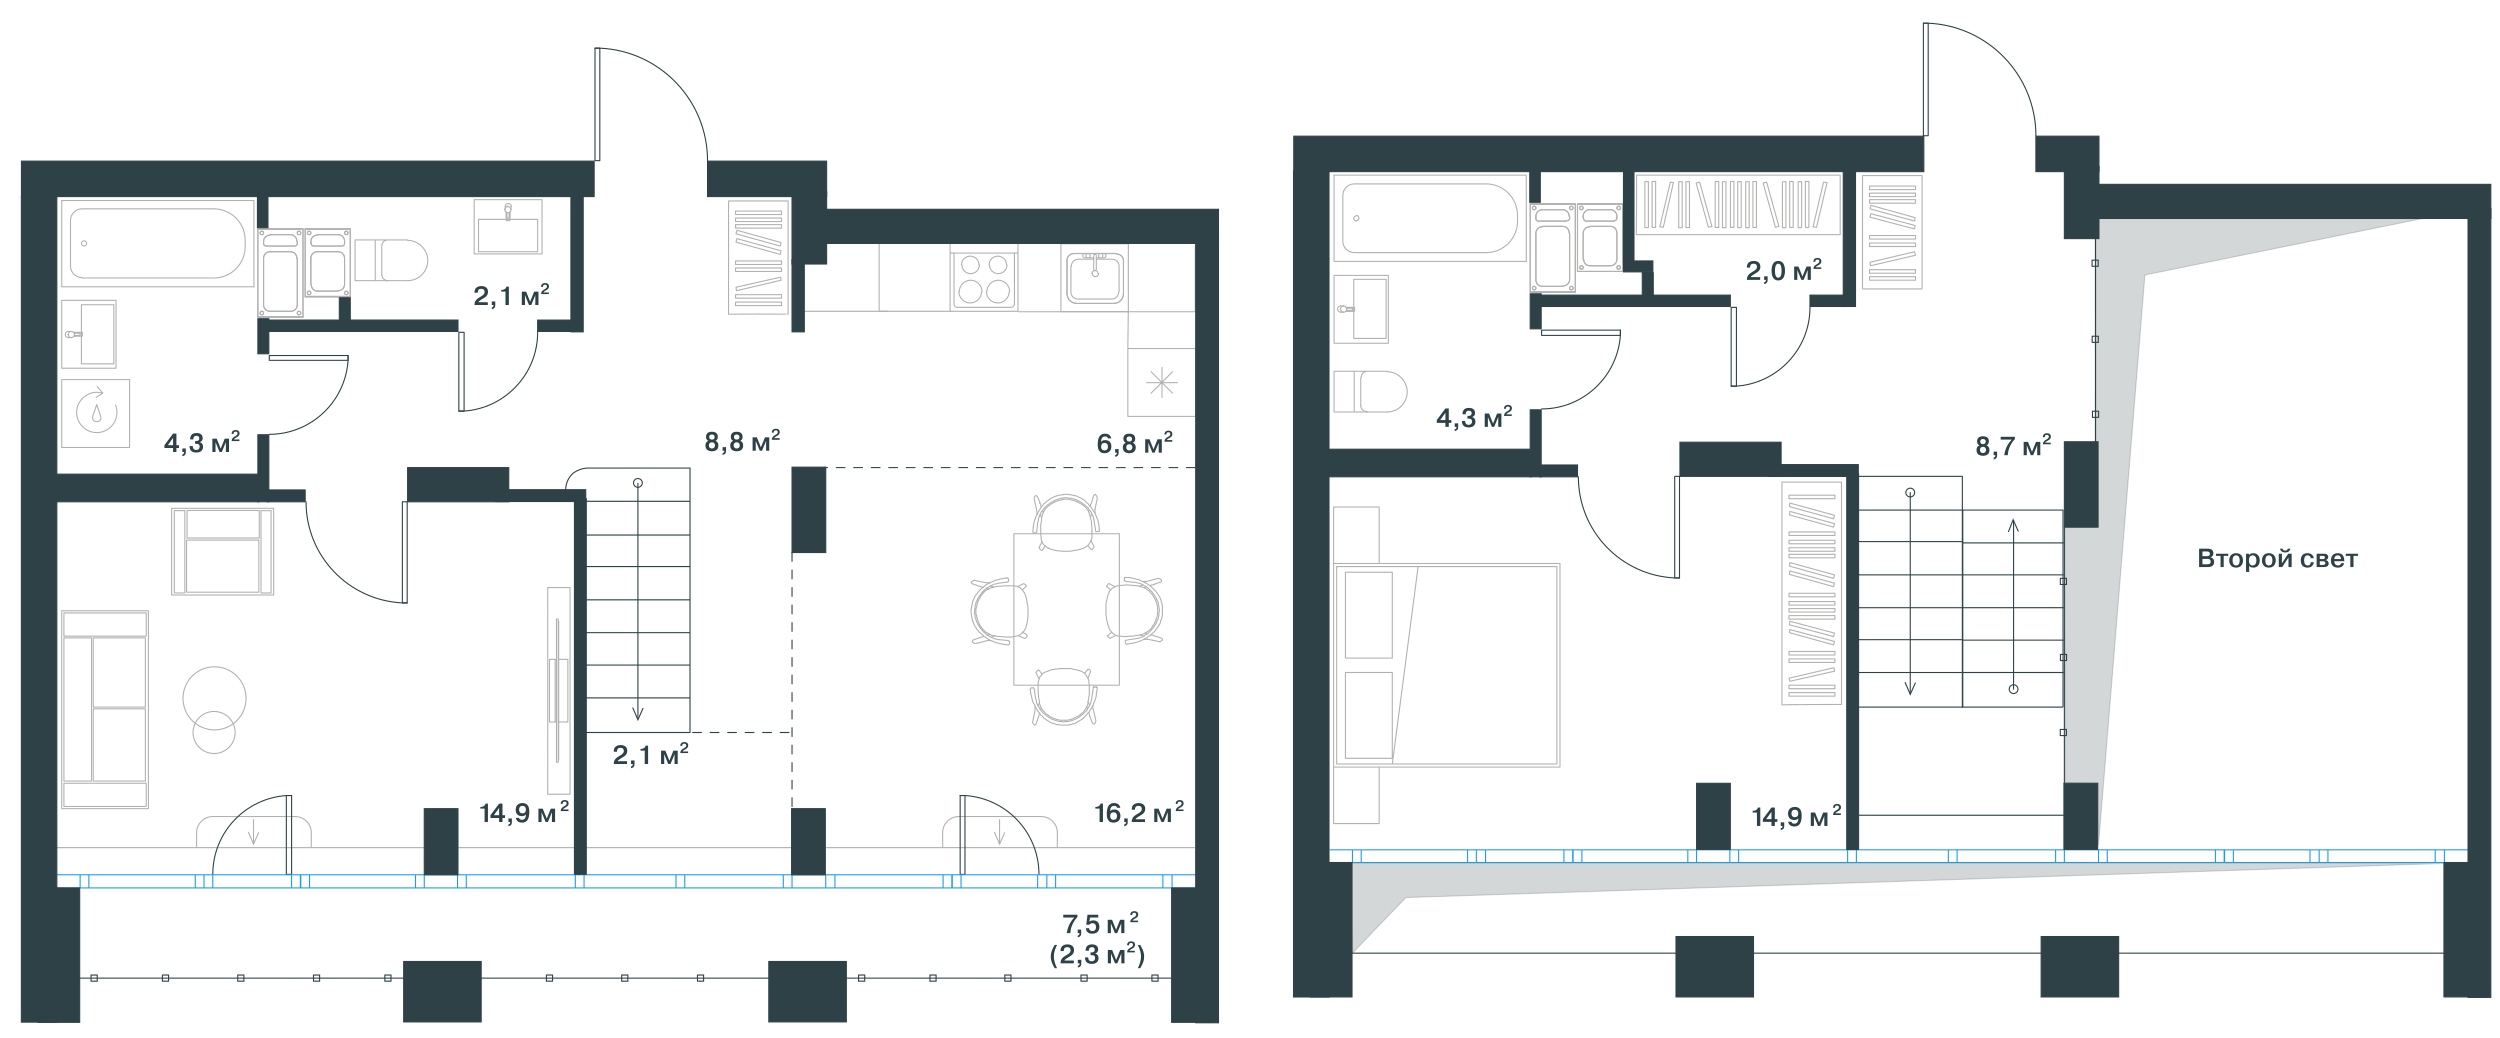 <?xml version="1.0" encoding="UTF-8"?> <svg xmlns="http://www.w3.org/2000/svg" width="571" height="237" fill="none"><path stroke="#B2B1B0" stroke-linecap="round" stroke-linejoin="round" stroke-miterlimit="10" stroke-width=".25" d="M229.3 133.801h.9M228.6 133.901l.7-.1M228.1 133.898h.5M227.3 133.998l.8-.1M226.9 134.1l.4-.1M226.6 134.202l.3-.1M226.2 134.299l.4-.1M225.9 134.501l.3-.2M225.5 134.7l.4-.2M225.1 134.899l.4-.2M224.9 135.098l.2-.2M224.7 135.302l.2-.2M224.5 135.501l.2-.2M224.3 135.8l.2-.3M224 136.201l.3-.4M223.9 136.399l.1-.2M223.7 136.698l.2-.3M223.6 136.899l.1-.2M223.5 137.098l.1-.2M223.5 137.202v-.1M223.3 137.499l.2-.3M223.2 138l.1-.5M223.1 138.4l.1-.4M223 138.798l.1-.4M222.9 139.101l.1-.3M222.9 139.402v-.3M222.9 139.698v-.3M222.9 140.199v-.5M223 140.499l-.1-.3M223.1 140.8l-.1-.3M223.2 141.301l-.1-.5M223.3 141.601l-.1-.3M223.4 142.002l-.1-.4M223.6 142.3l-.2-.3M223.6 142.401v-.1M223.8 142.798l-.2-.4M224 143.101l-.2-.3M224.2 143.302l-.2-.2M224.4 143.701l-.2-.4M224.7 143.899l-.3-.2M224.9 144.198l-.2-.3M225.2 144.399l-.3-.2M225.6 144.598l-.4-.2M225.9 144.802l-.3-.2M226.2 144.901l-.3-.1M226.4 145.098l-.2-.2M226.8 145.202l-.4-.1M227.2 145.199h-.4M227.5 145.299l-.3-.1M228.3 145.401l-.8-.1M228.8 145.398h-.5M229.5 145.498l-.7-.1M230.4 145.5h-.9M231 145.5h-.6M231.7 145.398l-.7.1M232.1 145.301l-.4.1M232.4 145.199l-.3.1M232.7 145.102l-.3.1M233.1 144.898l-.4.2M233.4 144.699l-.3.2M233.5 144.5l-.1.2M233.7 144.301l-.2.2M234 144l-.3.3M234.1 143.699l-.1.3M234.2 143.602l-.1.1M234.3 143.301l-.1.3M234.4 143l-.1.3M234.5 142.602l-.1.4M234.6 142.102l-.1.5M234.7 141.699l-.1.4M234.7 141.199v.5M234.8 140.801l-.1.4M234.8 140.301v.5M234.8 139.801v.5M234.8 139.398v.4M234.8 139v.4M234.8 138.699v.3M234.7 138.199l.1.5M234.6 137.801l.1.4M234.6 137.5v.3M234.5 137.102l.1.4M234.4 136.5l.1.6M234.2 136l.2.5M234.1 135.699l.1.3M234 135.398l.1.3M233.8 135.199l.2.2M233.6 134.898l.2.3M233.4 134.602l.2.3M233.2 134.398l.2.2M232.9 134.199l.3.2M232.5 134l.4.2M232.3 133.898l.2.1M232 133.898h.3M231.7 133.801l.3.1M231.4 133.801h.3M230.7 133.801h.7M230.2 133.801h.5M229.2 132.1l.8-.1M228.8 132.202l.4-.1M228.6 132.199h.2M228.3 132.299l.3-.1M228 132.401l.3-.1M227.9 132.398h.1M227.5 132.498l.4-.1M227.2 132.6l.3-.1M227 132.702l.2-.1M226.6 132.899l.4-.2M226.2 132.998l.4-.1M226.1 133.1l.1-.1M225.7 133.302l.4-.2M225.2 133.601l.5-.3M224.9 133.802l.3-.2M224.6 134.101l.3-.3M224.4 134.202l.2-.1M224.2 134.399l.2-.2M223.9 134.698l.3-.3M223.8 134.799l.1-.1M223.5 135.101l.3-.3M223.3 135.402l.2-.3M223.2 135.598l.1-.2M223 135.702l.2-.1M222.9 135.899l.1-.2M222.7 136.198l.2-.3M222.6 136.399l.1-.2M222.5 136.598l.1-.2M222.4 136.802l.1-.2M222.3 137.101l.1-.3M222.2 137.302l.1-.2M222.1 137.601l.1-.3M222.1 137.802v-.2M222 138.101l.1-.3M222 138.302v-.2M221.9 138.501l.1-.2M221.9 138.8v-.3M221.8 139.201l.1-.4M221.8 139.399v-.2M221.8 139.598v-.2M221.8 139.902v-.3M221.8 140.098v-.2M221.9 140.402l-.1-.3M221.9 140.698v-.3M222 141.099l-.1-.4M222 141.302v-.2M222.1 141.501l-.1-.2M222.1 141.7v-.2M222.2 141.999l-.1-.3M222.3 142.2l-.1-.2M222.4 142.399l-.1-.2M222.5 142.698l-.1-.3M222.6 142.899l-.1-.2M222.7 143.098l-.1-.2M222.9 143.302l-.2-.2M223 143.601l-.1-.3M223.2 143.802l-.2-.2M223.3 143.901l-.1-.1M223.4 144.098l-.1-.2M223.7 144.402l-.3-.3M223.9 144.598l-.2-.2M224.1 144.802l-.2-.2M224.4 145.001l-.3-.2M224.6 145.2l-.2-.2M224.8 145.399l-.2-.2M225 145.498l-.2-.1M225.3 145.7l-.3-.2M225.6 145.899l-.3-.2M225.9 146.098l-.3-.2M226.1 146.202l-.2-.1M226.5 146.399l-.4-.2M226.9 146.498l-.4-.1M227.2 146.7l-.3-.2M227.5 146.799l-.3-.1M227.8 146.801h-.3M228.2 147.001l-.4-.2M228.6 147h-.4M228.8 147.1l-.2-.1M229.1 147.102h-.3M229.4 147.202l-.3-.1M230.2 147.299l-.8-.1M230.3 147.301h-.1M230.4 147.199l-.1.1M230.5 147.199h-.1M230.6 147.102l-.1.1M230.6 147v.1M230.6 146.699v.3M230.6 146.602v.1M230.6 146.5v.1M230.5 146.5h.1M230.5 146.398v.1M230.4 146.398h.1M230.3 146.301l.1.1M228.3 146.102l2 .2M228 146.102h.3M227.6 146l.4.1M227.3 145.898l.3.1M227.1 145.898h.2M226.9 145.801l.2.1M226.7 145.699l.2.1M226.5 145.602l.2.1M226.3 145.5l.2.1M226.1 145.398l.2.1M225.9 145.301l.2.1M225.8 145.199l.1.1M225.6 145.102l.2.1M225.4 145l.2.1M225.2 144.801l.2.2M225 144.602l.2.2M224.7 144.398l.3.2M224.5 144.199l.2.2M224.4 144l.1.2M224.2 143.801l.2.2M224 143.602l.2.2M223.9 143.398l.1.2M223.7 143.199l.2.2M223.6 142.898l.1.3M223.4 142.699l.2.2M223.3 142.398l.1.3M223.1 142.102l.2.3M223 141.801l.1.3M222.9 141.602l.1.2M222.9 141.398v.2M222.8 141.102l.1.3M222.7 140.898l.1.2M222.7 140.602v.3M222.6 140.199l.1.4M222.6 139.898v.3M222.6 139.699v.2M222.6 139.5v.2M222.6 139.301v.2M222.7 138.898l-.1.4M222.7 138.602v.3M222.7 138.398v.2M222.8 138.102l-.1.3M222.9 137.898l-.1.2M222.9 137.699v.2M223 137.398l-.1.3M223.2 137.102l-.2.3M223.3 136.801l-.1.3M223.4 136.602l-.1.2M223.6 136.301l-.2.3M223.7 136.102l-.1.2M223.9 135.898l-.2.2M224.1 135.602l-.2.3M224.2 135.398l-.1.2M224.4 135.199l-.2.2M224.6 135l-.2.2M224.8 134.801l-.2.2M225 134.602l-.2.2M225.2 134.5l-.2.1M225.4 134.301l-.2.2M225.6 134.199l-.2.1M225.7 134.102l-.1.1M225.9 134l-.2.1M226.1 133.898l-.2.1M226.3 133.801l-.2.1M226.5 133.699l-.2.1M226.7 133.602l-.2.1M226.9 133.5l-.2.1M227.1 133.398l-.2.1M227.4 133.398h-.3M227.7 133.301l-.3.1M228.1 133.199l-.4.1M229.6 133l-1.5.2M229.9 133h-.3M230.1 132.898l-.2.1M230.2 132.898h-.1M230.3 132.801l-.1.1"></path><circle cx="230.3" cy="132.801" r=".125" fill="#B2B1B0"></circle><path stroke="#B2B1B0" stroke-linecap="round" stroke-linejoin="round" stroke-miterlimit="10" stroke-width=".25" d="M230.3 132.699v.1M230.4 132.602l-.1.1M230.3 132.199l.1.4M230.3 132.102v.1M230.2 132.102h.1M230.1 132l.1.1M230 132h.1M222.8 132.602l2.4.5M222.6 132.5l.2.1M222.2 132.7l.4-.2M222 132.799l.2-.1M221.8 133.001l.2-.2M222 133.3l-.2-.3M223.4 133.801l-1.4-.5M223.6 133.901l-.2-.1M223.7 133.898h-.1M224 133.998l-.3-.1M224.1 134h-.1M224.4 134.1l-.3-.1M224.5 134.202l-.1-.1M225.8 134.501l-.5-.2M225.9 144.898h.1M225.5 145.098l.4-.2M224.6 145.401l.1-.1M224.3 145.498l.3-.1M224.2 145.5h.1M223.8 145.6l.4-.1M223.8 145.702v-.1M223.6 145.699h.2M222.2 146.199l1.4-.5M222.1 146.599l.1-.4M222.2 146.702l-.1-.1M222.4 146.899l-.2-.2M222.9 146.998l-.5-.1M225.5 146.301l-2.6.7M225.6 146.301h-.1M226.4 146.301h-.8M227.2 145.199l-.8.4M234 145.799l-1.4-.6M234.1 145.801h-.1M234.3 145.699l-.2.1M234.4 145.602l-.1.1M234.5 145.398l-.1.2M234.6 145.301l-.1.1M234.6 145.199v.1M234.4 144.898l.2.3M233.6 144.398l.8.5M234.2 134.102l-.7.6M234.4 133.898l-.2.2M234.4 133.801v.1M234.3 133.699l.1.1M234.2 133.5l.1.2M234 133.398l.2.1M233.8 133.301l.2.1M232.4 134.001l1.4-.7M226.2 133.801l.8.3M225.3 133.102h.8M225.2 133.102h.1M237.1 158.105v-.8M237.2 158.802l-.1-.7M237.2 159.305v-.5M237.4 160.105l-.2-.8M237.4 160.602v-.5M237.5 160.902l-.1-.3M237.6 161.202l-.1-.3M237.8 161.603l-.2-.4M238 162.002l-.2-.4M238.2 162.304l-.2-.3M238.4 162.505l-.2-.2M238.6 162.704l-.2-.2M238.8 163.003l-.2-.3M239.1 163.204l-.3-.2M239.5 163.403l-.4-.2M239.8 163.602l-.3-.2M240 163.802l-.2-.2M240.2 163.805h-.2M240.4 164.005l-.2-.2M240.5 164.004h-.1M240.8 164.104l-.3-.1M241.3 164.302l-.5-.2M241.7 164.405l-.4-.1M242.1 164.502l-.4-.1M242.5 164.504h-.4M242.7 164.504h-.2M243 164.504h-.3M243.5 164.504h-.5M243.8 164.504h-.3M244.2 164.402l-.4.1M244.6 164.305l-.4.1M245 164.203l-.4.1M245.3 164.004l-.3.2M245.6 163.902l-.3.1M245.7 163.805l-.1.1M246.1 163.602l-.4.2M246.4 163.504l-.3.1M246.6 163.305l-.2.2M247 163.004l-.4.3M247.3 162.805l-.3.2M247.5 162.602l-.2.2M247.701 162.203l-.201.4M248 161.902l-.3.3M248.1 161.602l-.1.3M248.3 161.305l-.2.3M248.4 161.004l-.1.3M248.5 160.703l-.1.3M248.5 160.305v.4M248.6 159.902l-.1.4M248.7 159.102l-.1.8M248.8 158.602l-.1.5M248.8 157.902v.7M248.8 157.102v.8M248.8 156.504v.6M248.7 155.805l.1.7M248.7 155.402v.4M248.5 155.004l.201.4M248.4 154.805l.1.2M248.2 154.402l.2.4M248 154.102l.201.3M247.9 153.902l.1.2M247.6 153.703l.3.2M247.3 153.504l.3.2M247 153.305l.3.2M246.9 153.305h.1M246.6 153.203l.3.1M246.3 153.102l.3.1M245.9 153.004l.4.1M245.4 152.902l.5.1M245 152.805l.4.1M244.6 152.703l.4.1M244.1 152.703h.5M243.6 152.703h.5M243.1 152.703h.5M242.7 152.703h.4M242.4 152.703h.3M242 152.703h.4M241.5 152.803l.5-.1M241.1 152.805h.4M240.8 152.905l.3-.1M240.4 152.902h.4M239.8 153.102l.6-.2M239.3 153.302l.5-.2M239 153.405l.3-.1M238.8 153.502l.2-.1M238.5 153.604l.3-.1M238.2 153.802l.3-.2M237.9 154.105l.3-.3M237.8 154.302l.1-.2M237.5 154.605l.3-.3M237.4 154.902l.1-.3M237.3 155.202l.1-.3M237.2 155.503l.1-.3M237.1 155.804l.1-.3M237.1 156.105v-.3M237.1 156.702v-.6M237.1 157.303v-.6M235.4 158.304l-.1-.8M235.5 158.705l-.1-.4M235.6 158.903l-.1-.2M235.6 159.202v-.3M235.7 159.403l-.1-.2M235.7 159.602v-.2M235.8 159.902l-.1-.3M235.9 160.302l-.1-.4M236 160.505l-.1-.2M236.2 160.804l-.2-.3M236.4 161.205l-.2-.4M236.4 161.403v-.2M236.7 161.802l-.3-.4M236.9 162.205l-.2-.4M237.1 162.503l-.2-.3M237.4 162.804l-.3-.3M237.5 163.005l-.1-.2M237.7 163.304l-.2-.3M238 163.505l-.3-.2M238.2 163.704l-.2-.2M238.4 164.003l-.2-.3M238.7 164.204l-.3-.2M238.9 164.303l-.2-.1M239 164.405l-.1-.1M239.2 164.602l-.2-.2M239.5 164.702l-.3-.1M239.7 164.903l-.2-.2M239.9 165.002l-.2-.1M240.2 165.104l-.3-.1M240.4 165.202l-.2-.1M240.6 165.203h-.2M240.9 165.303l-.3-.1M241.1 165.405l-.2-.1M241.4 165.502l-.3-.1M241.6 165.504h-.2M241.8 165.504h-.2M242.1 165.604l-.3-.1M242.5 165.602h-.4M242.7 165.602h-.2M242.9 165.602h-.2M243.3 165.602h-.4M243.4 165.602h-.1M243.7 165.602h-.3M244 165.602h-.3M244.4 165.504l-.4.1M244.6 165.504h-.2M244.8 165.402l-.2.1M245 165.305l-.2.1M245.3 165.305h-.3M245.5 165.203l-.2.1M245.8 165.102l-.3.1M246 165.004l-.2.1M246.2 164.805l-.2.2M246.4 164.703l-.2.1M246.6 164.602l-.2.1M246.9 164.402l-.3.2M247.1 164.305l-.2.1M247.2 164.203l-.1.1M247.4 164.004l-.2.2M247.7 163.805l-.3.2M247.9 163.504l-.2.3M248.1 163.305l-.2.2M248.3 163.102l-.2.2M248.5 162.805l-.2.3M248.701 162.703l-.201.1M248.9 162.402l-.2.3M249 162.203l-.1.2M249.201 161.902l-.201.3M249.4 161.602l-.2.3M249.5 161.305l-.1.3M249.701 161.004l-.201.3M249.8 160.602l-.1.4M250 160.203l-.2.4M250.1 159.902l-.1.3M250.2 159.703l-.1.2M250.3 159.305l-.1.4M250.4 158.902l-.1.4M250.4 158.703v.2M250.4 158.402v.3M250.5 158.004l-.1.4M250.6 157.203l-.1.8M250.6 157.102v.1M250.5 157.004l.1.1"></path><circle cx="250.5" cy="157.004" r=".125" fill="#B2B1B0"></circle><path stroke="#B2B1B0" stroke-linecap="round" stroke-linejoin="round" stroke-miterlimit="10" stroke-width=".25" d="m250.4 156.902.1.1"></path><circle cx="250.4" cy="156.902" r=".125" fill="#B2B1B0"></circle><path stroke="#B2B1B0" stroke-linecap="round" stroke-linejoin="round" stroke-miterlimit="10" stroke-width=".25" d="M250 156.902h.4M249.9 156.902h.1"></path><circle cx="249.9" cy="156.902" r=".125" fill="#B2B1B0"></circle><path stroke="#B2B1B0" stroke-linecap="round" stroke-linejoin="round" stroke-miterlimit="10" stroke-width=".25" d="M249.8 156.902h.1M249.7 157.002l.1-.1"></path><circle cx="249.7" cy="157.004" r=".125" fill="#B2B1B0"></circle><path stroke="#B2B1B0" stroke-linecap="round" stroke-linejoin="round" stroke-miterlimit="10" stroke-width=".25" d="M249.7 157.204v-.2M249.4 159.203l.3-2M249.4 159.503v-.3M249.3 159.804l.1-.3M249.2 160.105l.1-.3M249.2 160.402v-.3M249.1 160.602l.1-.2M249 160.802l.1-.2M248.9 161.005l.1-.2M248.9 161.104v-.1M248.8 161.302l.1-.2M248.6 161.505l.2-.2M248.5 161.704l.1-.2M248.4 161.903l.1-.2M248.3 162.102l.1-.2M248.2 162.302l.1-.2M248 162.505l.201-.2M247.7 162.704l.3-.2M247.5 162.903l.201-.2M247.4 163.102l.1-.2M247.1 163.302l.3-.2M246.9 163.405l.2-.1M246.7 163.602l.2-.2M246.5 163.802l.2-.2M246.2 163.905l.3-.1M246 164.102l.2-.2M245.7 164.202l.3-.1M245.4 164.303l.3-.1M245.1 164.505l.3-.2M244.9 164.504h.2M244.7 164.604l.2-.1M244.4 164.702l.3-.1M244.2 164.703h.2M244 164.803l.2-.1M243.5 164.805h.5M243.2 164.805h.3M243 164.905l.2-.1M242.8 164.902h.2M242.6 164.805l.2.1M242.2 164.805h.4M241.9 164.805h.3M241.7 164.703l.2.1M241.5 164.703h.2M241.3 164.602l.2.1M241 164.504l.3.1M240.7 164.402l.3.1M240.4 164.305l.3.1M240.1 164.203l.3.1M239.9 164.004l.2.2M239.6 163.902l.3.1M239.4 163.703l.2.2M239.2 163.602l.2.1M239 163.402l.2.2M238.7 163.203l.3.2M238.6 163.102l.1.1M238.3 162.902l.3.2M238.1 162.703l.2.2M237.9 162.402l.2.3M237.8 162.305l.1.1M237.6 162.102l.2.2M237.5 161.902l.1.2M237.4 161.703l.1.2M237.3 161.504l.1.2M237.2 161.305l.1.2M237.1 161.203l.1.1M237 161.004l.1.2M236.9 160.805l.1.2M236.8 160.602l.1.2M236.7 160.305l.1.3M236.7 160.004v.3M236.6 159.703l.1.3M236.5 159.402l.1.3M236.3 157.902l.2 1.5M236.3 157.602v.3M236.2 157.402l.1.2M236.2 157.305v.1M236.1 157.203l.1.1M236.1 157.102v.1M236 157.102h.1M235.9 157.102h.1M235.5 157.102h.4M235.4 157.202l.1-.1M235.4 157.303v-.1M235.3 157.405l.1-.1M235.3 157.502v-.1M235.9 164.703l.5-2.5M235.8 164.903l.1-.2M236 165.302l-.2-.4M236.2 165.505l-.2-.2M236.3 165.604l-.1-.1M236.6 165.504l-.3.1M237.1 164.004l-.5 1.5M237.2 163.805l-.1.2M237.2 163.703v.1M237.3 163.504l-.1.2M237.3 163.305v.2M237.4 163.004l-.1.3M237.5 163.004h-.1M237.8 161.703l-.1.4M248.2 161.604v-.1M248.4 161.902l-.2-.3M248.7 162.803l-.1-.1M248.8 163.105l-.1-.3M248.8 163.302v-.2M248.9 163.705l-.1-.4M249 163.703h-.1M249 163.803v-.1M249.5 165.205l-.5-1.4M249.9 165.403l-.4-.2M250 165.305l-.1.1M250.201 165.004l-.201.3M250.3 164.602l-.1.4M249.7 162.004l.6 2.6M249.6 161.902l.1.1M249.6 161.102v.8M248.5 160.305l.4.8M249.1 153.402l-.6 1.4M249.1 153.305v.1M249 153.203l.1.1M248.9 153.004l.1.2M248.7 152.902l.2.1M248.6 152.902h.1M248.5 152.805l.1.1M248.3 153.105l.2-.3M247.7 153.802l.6-.7M237.5 153.305l.5.7M237.2 153.004l.3.3M237.1 153.104l.1-.1M237 153.202l.1-.1M236.8 153.303l.2-.1M236.7 153.505l.1-.2M236.6 153.604l.1-.1M237.3 155.002l-.7-1.4M237.1 161.304l.3-.8M236.4 162.102v-.7M236.4 162.202v-.1M258 145.301l-.8.1M258.7 145.301h-.7M259.2 145.203l-.5.1M260 145.102l-.8.1M260.5 145.004l-.5.1M260.8 144.902l-.3.1M261.1 144.801l-.3.1M261.5 144.602l-.4.2M261.9 144.402l-.4.2M262.2 144.203l-.3.2M262.4 144.004l-.2.2M262.7 143.801l-.3.2M262.9 143.602l-.2.2M263.1 143.301l-.2.3M263.3 142.902l-.2.4M263.5 142.703l-.2.2M263.7 142.402l-.2.3M263.7 142.203v.2M263.9 142.004l-.2.2M263.9 141.902v.1M264 141.602l-.1.3M264.2 141.102l-.2.5M264.3 140.703l-.1.4M264.4 140.301l-.1.4M264.4 140.004v.3M264.4 139.703v.3M264.4 139.402v.3M264.4 138.902v.5M264.4 138.602v.3M264.3 138.301l.1.3M264.2 137.801l.1.5M264.1 137.504l.1.3M263.9 137.102l.2.4M263.8 136.801l.1.3M263.7 136.703l.1.1M263.5 136.301l.2.4M263.4 136.102l.1.2M263.2 135.801l.2.3M262.9 135.504l.3.3M262.7 135.203l.2.3M262.5 135.004l.2.2M262.1 134.703l.4.3M261.8 134.504l.3.2M261.5 134.301l.3.2M261.2 134.203l.3.1M260.9 134.102l.3.1M260.6 134.004l.3.1M260.2 133.902l.4.1M259.8 133.801l.4.1M259 133.703l.8.1M258.5 133.703h.5M257.8 133.602l.7.1M257 133.602h.8M256.4 133.702l.6-.1M255.7 133.703h.7M255.3 133.803l.4-.1M254.9 133.901l.4-.1M254.7 134.002l.2-.1M254.3 134.204l.4-.2M254 134.403l.3-.2M253.8 134.602l.2-.2M253.6 134.802l.2-.2M253.4 135.101l.2-.3M253.3 135.402l.1-.3M253.2 135.502l.1-.1M253.1 135.804l.1-.3M253 136.101l.1-.3M252.9 136.602l.1-.5M252.8 137.102l.1-.5M252.7 137.402l.1-.3M252.6 137.902l.1-.5M252.6 138.402v-.5M252.6 138.902v-.5M252.6 139.302v-.4M252.6 139.701v-.4M252.6 140.103v-.4M252.6 140.402v-.3M252.7 140.902l-.1-.5M252.7 141.302v-.4M252.8 141.701l-.1-.4M252.9 142.003l-.1-.3M253 142.604l-.1-.6M253.2 143.102l-.2-.5M253.3 143.402l-.1-.3M253.4 143.702l-.1-.3M253.6 144.003l-.2-.3M253.8 144.204l-.2-.2M254 144.503l-.2-.3M254.2 144.704l-.2-.2M254.5 144.903l-.3-.2M254.8 145.102l-.3-.2M255.1 145.202l-.3-.1M255.4 145.303l-.3-.1M255.7 145.301h-.3M256 145.301h-.3M256.6 145.401l-.6-.1M257.2 145.402h-.6M258.2 147.004l-.8.1M258.6 146.902l-.4.1M258.8 146.902h-.2M259.1 146.801l-.3.1M259.3 146.801h-.2M259.5 146.703l-.2.1M259.9 146.602l-.4.1M260.2 146.504l-.3.1M260.4 146.402l-.2.1M260.7 146.301l-.3.1M261.1 146.102l-.4.2M261.3 146.004l-.2.1M261.7 145.801l-.4.2M262.1 145.504l-.4.3M262.4 145.301l-.3.2M262.8 145.004l-.4.3M262.9 144.902l-.1.1M263.2 144.703l-.3.2M263.4 144.504l-.2.2M263.6 144.301l-.2.2M263.9 144.004l-.3.3M264.1 143.703l-.2.3M264.2 143.504l-.1.2M264.3 143.402l-.1.1M264.5 143.203l-.2.2M264.6 142.902l-.1.3M264.8 142.703l-.2.2M264.9 142.504l-.1.2M265 142.301l-.1.2M265.1 142.004l-.1.3M265.1 141.801v.2M265.2 141.504l-.1.3M265.3 141.301l-.1.2M265.4 141.004l-.1.3M265.4 140.801v.2M265.5 140.602l-.1.2M265.5 140.301v.3M265.5 140.004v.3M265.5 139.703v.3M265.5 139.504v.2M265.5 139.203v.3M265.5 139.004v.2M265.5 138.703v.3M265.5 138.402v.3M265.4 138.102l.1.3M265.4 137.902v.2M265.3 137.602l.1.3M265.2 137.402l.1.2M265.2 137.102v.3M265.1 136.902l.1.2M265 136.703l.1.2M264.9 136.402l.1.3M264.8 136.203l.1.2M264.6 136.004l.2.2M264.5 135.801l.1.2M264.3 135.504l.2.3M264.2 135.301l.1.2M264.1 135.203l.1.1M263.9 135.004l.2.2M263.7 134.703l.2.3M263.4 134.504l.3.2M263.3 134.301l.1.2M263 134.102l.3.2M262.8 133.902l.2.2M262.6 133.703l.2.2M262.3 133.602l.3.1M262.1 133.402l.2.2M261.8 133.203l.3.2M261.5 133.102l.3.1M261.2 132.902l.3.2M260.9 132.801l.3.1M260.5 132.602l.4.2M260.1 132.402l.4.2M259.9 132.301l.2.1M259.6 132.301h.3M259.2 132.203l.4.1M258.8 132.102l.4.1M258.6 132.004l.2.1M258.3 132.004h.3M257.9 131.902l.4.1M257.1 131.902h.8M257 131.902h.1M256.9 131.902h.1"></path><circle cx="256.9" cy="131.902" r=".125" fill="#B2B1B0"></circle><path stroke="#B2B1B0" stroke-linecap="round" stroke-linejoin="round" stroke-miterlimit="10" stroke-width=".25" d="m256.8 132.002.1-.1M256.8 132.104v-.1M256.8 132.402v-.3M256.8 132.502v-.1M256.8 132.604v-.1"></path><circle cx="256.8" cy="132.602" r=".125" fill="#B2B1B0"></circle><path stroke="#B2B1B0" stroke-linecap="round" stroke-linejoin="round" stroke-miterlimit="10" stroke-width=".25" d="m256.9 132.702-.1-.1M257 132.703h-.1M257.1 132.803l-.1-.1M259.1 133.001l-2-.2M259.4 133.004h-.3M259.7 133.104l-.3-.1M260 133.202l-.3-.1M260.3 133.203h-.3M260.5 133.303l-.2-.1M260.7 133.401l-.2-.1M260.9 133.502l-.2-.1M261.1 133.604l-.2-.1M261.2 133.702l-.1-.1M261.4 133.803l-.2-.1M261.6 133.901l-.2-.1M261.8 134.002l-.2-.1M262 134.104l-.2-.1M262.2 134.302l-.2-.2M262.4 134.501l-.2-.2M262.6 134.704l-.2-.2M262.8 134.903l-.2-.2M263 135.102l-.2-.2M263.2 135.302l-.2-.2M263.3 135.501l-.1-.2M263.5 135.704l-.2-.2M263.7 136.003l-.2-.3M263.8 136.204l-.1-.2M264 136.403l-.2-.2M264.1 136.702l-.1-.3M264.2 137.003l-.1-.3M264.4 137.304l-.2-.3M264.5 137.501l-.1-.2M264.5 137.704v-.2M264.6 138.003l-.1-.3M264.6 138.204v-.2M264.7 138.503l-.1-.3M264.7 138.904v-.4M264.8 139.202l-.1-.3M264.8 139.403v-.2M264.8 139.602v-.2M264.7 139.902l.1-.3M264.7 140.302v-.4M264.7 140.501v-.2M264.6 140.704l.1-.2M264.6 141.003v-.3M264.5 141.204l.1-.2M264.5 141.403v-.2M264.3 141.702l.2-.3M264.2 142.003l.1-.3M264.1 142.304l.1-.3M263.9 142.601l.2-.3M263.8 142.802l.1-.2M263.6 143.001l.2-.2M263.5 143.304l.1-.3M263.3 143.501l.2-.2M263.1 143.704l.2-.2M263 143.903l.1-.2M262.8 144.102l.2-.2M262.6 144.302l.2-.2M262.3 144.501l.3-.2M262.2 144.704l.1-.2M262 144.803l.2-.1M261.8 144.901l.2-.1M261.6 145.002l.2-.1M261.4 145.104l.2-.1M261.3 145.302l.1-.2M261.1 145.401l.2-.1M260.9 145.502l.2-.1M260.7 145.504h.2M260.5 145.604l.2-.1M260.2 145.702l.3-.1M260 145.803l.2-.1M259.6 145.801h.4M259.3 145.901l.3-.1M257.8 146.102l1.5-.2M257.5 146.202l.3-.1M257.3 146.203h.2M257.2 146.203h.1M257.1 146.303l.1-.1M257 146.301h.1M257 146.401v-.1M257 146.502v-.1M257.1 146.904l-.1-.4M257.1 147.002v-.1M257.2 147.104l-.1-.1M257.3 147.102h-.1M257.4 147.102h-.1M264.6 146.504l-2.5-.5M264.8 146.604l-.2-.1M265.2 146.402l-.4.2M265.4 146.301l-.2.1M265.5 146.102l-.1.2M265.4 145.801l.1.3M263.9 145.301l1.5.5M263.8 145.301h.1M263.6 145.203l.2.1M263.4 145.102l.2.1M263.2 145.102h.2M262.9 145.004l.3.1"></path><circle cx="262.9" cy="145.004" r=".125" fill="#B2B1B0"></circle><path stroke="#B2B1B0" stroke-linecap="round" stroke-linejoin="round" stroke-miterlimit="10" stroke-width=".25" d="m261.6 144.602.4.2M261.5 134.203h-.1M261.8 134.004l-.3.2"></path><circle cx="262.7" cy="133.801" r=".125" fill="#B2B1B0"></circle><path stroke="#B2B1B0" stroke-linecap="round" stroke-linejoin="round" stroke-miterlimit="10" stroke-width=".25" d="m263 133.602-.3.2M263.2 133.602h-.2M263.6 133.504l-.4.1"></path><circle cx="263.6" cy="133.504" r=".125" fill="#B2B1B0"></circle><path stroke="#B2B1B0" stroke-linecap="round" stroke-linejoin="round" stroke-miterlimit="10" stroke-width=".25" d="m263.7 133.402-.1.1M265.2 132.902l-1.5.5M265.3 132.602l-.1.3M265.2 132.402l.1.2M264.9 132.203l.3.2M264.5 132.102l.4.1M261.9 132.802l2.6-.7M261.8 132.801h.1M261 132.801h.8M260.2 133.902l.8-.3M253.3 133.301l1.4.7M253.2 133.301h.1M253.1 133.401l.1-.1M253 133.602l.1-.2M252.9 133.702l.1-.1M252.8 133.803l.1-.1M252.7 133.901l.1-.1M253 134.202l-.3-.3M253.7 134.703l-.7-.5M253.2 145.002l.7-.6M252.9 145.204l.3-.2M253 145.303l-.1-.1M253.1 145.401l-.1-.1M253.2 145.602l-.1-.2M253.4 145.702l-.2-.1M253.5 145.803l-.1-.1M254.9 145.102l-1.4.7M261.2 145.304l-.8-.3M262 146.004h-.7M262.1 146.004h-.1M249.4 120.402v.9M249.3 119.703l.1.7M249.3 119.203v.5M249.1 118.402l.2.8M249 118.004l.1.4M248.9 117.703l.1.3M248.8 117.301l.1.4M248.7 117.004l.1.3M248.5 116.602l.2.4M248.2 116.203l.3.4M248.1 116.004l.1.2M247.9 115.801l.2.2M247.6 115.602l.3.2M247.4 115.402l.2.2M247 115.102l.4.3M246.7 115.004l.3.1M246.4 114.801l.3.2M246.3 114.703l.1.1M246 114.602l.3.1"></path><circle cx="246" cy="114.602" r=".125" fill="#B2B1B0"></circle><path stroke="#B2B1B0" stroke-linecap="round" stroke-linejoin="round" stroke-miterlimit="10" stroke-width=".25" d="m245.6 114.402.4.2M245.2 114.301l.4.1M244.8 114.203l.4.1M244.4 114.102l.4.1M244 114.004l.4.1M243.8 114.004h.2M243.5 114.004h.3M243 114.004h.5M242.7 114.104l.3-.1M242.3 114.202l.4-.1M241.8 114.303l.5-.1M241.5 114.401l.3-.1M241.2 114.502l.3-.1M240.8 114.704l.4-.2"></path><circle cx="240.8" cy="114.703" r=".125" fill="#B2B1B0"></circle><path stroke="#B2B1B0" stroke-linecap="round" stroke-linejoin="round" stroke-miterlimit="10" stroke-width=".25" d="m240.4 114.903.4-.2M240.1 115.102l.3-.2M239.9 115.302l.2-.2M239.5 115.501l.4-.2M239.2 115.804l.3-.3M239 116.001l.2-.2M238.7 116.304l.3-.3M238.5 116.701l.2-.4M238.3 117.003l.2-.3M238.2 117.304l.1-.3M238.1 117.501l.1-.2M238 117.904l.1-.4M237.9 118.202l.1-.3M237.9 118.601v-.3M237.8 119.402l.1-.8M237.7 119.902l.1-.5M237.7 120.602v-.7M237.7 121.502v-.9M237.7 122.104v-.6M237.8 122.802l-.1-.7M237.8 123.201v-.4M237.9 123.503l-.1-.3M238 123.804l-.1-.3M238.2 124.201l-.2-.4M238.5 124.503l-.3-.3M238.6 124.604l-.1-.1M238.9 124.802l-.3-.2M239.2 125.101l-.3-.3M239.5 125.202l-.3-.1"></path><circle cx="239.5" cy="125.203" r=".125" fill="#B2B1B0"></circle><path stroke="#B2B1B0" stroke-linecap="round" stroke-linejoin="round" stroke-miterlimit="10" stroke-width=".25" d="m239.9 125.403-.4-.2M240.2 125.502l-.3-.1M240.6 125.604l-.4-.1M241.1 125.702l-.5-.1M241.5 125.803l-.4-.1M241.9 125.801h-.4M242.4 125.901l-.5-.1M242.9 125.902h-.5M243.3 125.902h-.4M243.8 125.902h-.5M244.1 125.902h-.3M244.4 125.902h-.3M245 125.801l-.6.1M245.4 125.703l-.4.1M245.7 125.703h-.3M246.1 125.602l-.4.1M246.6 125.504l-.5.1M247.2 125.301l-.6.2M247.5 125.203l-.3.1M247.7 125.102l-.2.1M248 124.902l-.3.2M248.3 124.703l-.3.2M248.5 124.504l-.2.2M248.7 124.301l-.2.2M248.9 124.004l-.2.3M249.1 123.602l-.2.4M249.2 123.402l-.1.2M249.3 123.102l-.1.3M249.4 122.801l-.1.3M249.4 122.504v.3M249.4 121.801v.7M249.4 121.301v.5M251 120.301l.1.8M251 119.902v.4M250.9 119.703l.1.2M250.9 119.402v.3M250.8 119.102l.1.3M250.8 119.004v.1M250.7 118.602l.1.4M250.5 118.301l.2.3M250.5 118.102v.2M250.3 117.703l.2.4M250.1 117.301l.2.4M250.1 117.203v.1M249.8 116.801l.3.4M249.5 116.301l.3.5M249.3 116.004l.2.3M249.1 115.703l.2.3M248.9 115.504l.2.2M248.7 115.301l.2.2M248.5 115.004l.2.3M248.3 114.902l.2.1M248 114.602l.3.3M247.8 114.402l.2.2M247.6 114.203l.2.2M247.4 114.102l.2.1M247.2 114.004l.2.1M247 113.801l.2.2M246.7 113.703l.3.1M246.5 113.602l.2.1M246.3 113.504l.2.1M246.1 113.402l.2.1M245.9 113.301l.2.1M245.6 113.203l.3.1M245.3 113.203h.3M245.1 113.102l.2.1M244.9 113.102h.2M244.7 113.004l.2.1M244.4 113.004h.3M244 112.902l.4.1M243.8 112.902h.2M243.6 112.902h.2M243.2 112.902h.4M243 112.902h.2M242.8 113.002l.2-.1M242.4 113.004h.4M242.1 113.104l.3-.1M241.9 113.102h.2M241.7 113.202l.2-.1M241.5 113.203h.2M241.2 113.303l.3-.1M240.9 113.401l.3-.1M240.7 113.502l.2-.1M240.5 113.604l.2-.1M240.3 113.702l.2-.1M240.1 113.803l.2-.1M239.8 114.001l.3-.2M239.6 114.104l.2-.1M239.4 114.302l.2-.2M239.2 114.401l.2-.1M239.1 114.502l.1-.1M238.8 114.804l.3-.3M238.5 115.001l.3-.2M238.3 115.204l.2-.2M238.1 115.503l.2-.3M237.9 115.704l.2-.2M237.8 115.903l.1-.2M237.6 116.102l.2-.2M237.5 116.402l.1-.3M237.3 116.702l.2-.3M237.1 117.003l.2-.3M237 117.204l.1-.2M236.8 117.603l.2-.4M236.6 118.002l.2-.4M236.5 118.304l.1-.3M236.4 118.601l.1-.3M236.3 118.902l.1-.3M236.2 119.302l.1-.4M236.1 119.701l.1-.4M236.1 119.903v-.2M236 120.202l.1-.3M236 120.503v-.3M235.9 121.304l.1-.8M235.9 121.401v-.1M235.9 121.502v-.1M236 121.604l-.1-.1M236 121.702v-.1M236.1 121.703h-.1M236.5 121.703h-.4M236.6 121.703h-.1"></path><circle cx="236.6" cy="121.703" r=".125" fill="#B2B1B0"></circle><path stroke="#B2B1B0" stroke-linecap="round" stroke-linejoin="round" stroke-miterlimit="10" stroke-width=".25" d="m236.7 121.602-.1.1"></path><circle cx="236.7" cy="121.602" r=".125" fill="#B2B1B0"></circle><path stroke="#B2B1B0" stroke-linecap="round" stroke-linejoin="round" stroke-miterlimit="10" stroke-width=".25" d="m236.8 121.504-.1.1M236.8 121.402v.1M237 119.402l-.2 2M237.1 119.102l-.1.3M237.2 118.703l-.1.4M237.2 118.402v.3M237.3 118.203l-.1.2M237.4 118.004l-.1.2M237.4 117.801v.2M237.5 117.602l-.1.2M237.6 117.402l-.1.2M237.7 117.203l-.1.2M237.8 117.004l-.1.2M237.9 116.801l-.1.2M238.1 116.703l-.2.1M238.2 116.504l-.1.2M238.3 116.301l-.1.2M238.5 116.102l-.2.2M238.7 115.801l-.2.3M239 115.602l-.3.2M239.1 115.504l-.1.1M239.3 115.301l-.2.2M239.6 115.102l-.3.2M239.8 115.004l-.2.1M240 114.801l-.2.2M240.2 114.703l-.2.1M240.5 114.504l-.3.2M240.7 114.402l-.2.1M241.1 114.203l-.4.2M241.4 114.102l-.3.1M241.6 114.004l-.2.1M241.8 114.004h-.2M242 113.902l-.2.1M242.3 113.801l-.3.1M242.5 113.801h-.2M242.9 113.703l-.4.1M243.2 113.703h-.3M243.5 113.703h-.3M243.7 113.703h-.2M243.9 113.703h-.2M244.3 113.803l-.4-.1M244.6 113.801h-.3M244.8 113.801h-.2M245 113.901l-.2-.1M245.2 114.002l-.2-.1M245.4 114.004h-.2M245.8 114.104l-.4-.1M246.1 114.302l-.3-.2M246.3 114.401l-.2-.1M246.6 114.502l-.3-.1M246.8 114.704l-.2-.2M247.1 114.803l-.3-.1M247.3 115.001l-.2-.2M247.5 115.204l-.2-.2M247.7 115.303l-.2-.1M247.9 115.501l-.2-.2M248.1 115.704l-.2-.2M248.4 115.903l-.3-.2M248.6 116.102l-.2-.2M248.7 116.302l-.1-.2M248.8 116.501l-.1-.2M249 116.604l-.2-.1M249.1 116.802l-.1-.2M249.2 117.001l-.1-.2M249.3 117.204l-.1-.2M249.4 117.403l-.1-.2M249.5 117.602l-.1-.2M249.6 117.802l-.1-.2M249.7 118.001l-.1-.2M249.7 118.204v-.2M249.8 118.503l-.1-.3M249.9 118.804l-.1-.3M249.9 119.201v-.4M250.2 120.703l-.3-1.5M250.2 121.003v-.3M250.2 121.204v-.2M250.3 121.303l-.1-.1M250.3 121.401v-.1M250.4 121.402h-.1M250.5 121.402h-.1M250.6 121.402h-.1M251 121.402h-.4M251.1 121.402h-.1M251.1 121.301v.1M251.1 121.203v.1M251.1 121.102v.1M250.6 113.902l-.5 2.4M250.6 113.703v.2M250.5 113.301l.1.4M250.3 113.102l.2.2M250.2 112.902l.1.2M249.8 113.102l.4-.2M249.4 114.502l.4-1.4M249.3 114.704l.1-.2M249.3 114.803v-.1M249.2 115.101l.1-.3M249.1 115.202l.1-.1M249 115.503l.1-.3M249 115.604v-.1M248.6 116.902l.2-.5M238.3 117.004v.1M238.1 116.602l.2.4M237.8 115.703l.1.1M237.7 115.402l.1.3M237.7 115.301v.1M237.5 114.902l.2.4"></path><circle cx="237.5" cy="114.902" r=".125" fill="#B2B1B0"></circle><path stroke="#B2B1B0" stroke-linecap="round" stroke-linejoin="round" stroke-miterlimit="10" stroke-width=".25" d="M237.5 114.703v.2M236.9 113.301l.6 1.4M236.6 113.203l.3.1M236.4 113.303l.2-.1M236.3 113.501l.1-.2M236.2 113.904l.1-.4M236.8 116.602l-.6-2.7M236.8 116.702v-.1M236.9 117.503l-.1-.8M237.9 118.302l-.3-.9M237.3 125.103l.7-1.4M237.4 125.202l-.1-.1M237.5 125.403l-.1-.2M237.6 125.502l-.1-.1M237.7 125.604l-.1-.1M237.9 125.702l-.2-.1M238 125.703h-.1M238.2 125.504l-.2.2M238.7 124.703l-.5.8M249 125.302l-.5-.7M249.3 125.501l-.3-.2M249.4 125.504h-.1M249.5 125.402l-.1.1M249.6 125.301l-.1.1M249.8 125.102l-.2.2M249.9 124.902l-.1.2M249.2 123.504l.7 1.4M249.3 117.301l-.2.8M250.1 116.402v.8M250.1 116.301v.1M231.566 156.504h24.1v-34.6h-24.1zM81.1 54.8v9.3h7.5M88.6 54.8h-7.5M93.1 64.102c2.6 0 4.6-2.1 4.6-4.6s-2.1-4.6-4.6-4.6M93.1 54.8h-4.5M88.6 54.8c-.8 0-1.4.6-1.4 1.4M87.2 56.2v6.5M85.7 54.902v9.1"></path><path stroke="#B2B1B0" stroke-linecap="round" stroke-linejoin="round" stroke-miterlimit="10" stroke-width=".25" d="M87.2 62.7c0 .8.6 1.4 1.4 1.4M88.6 64.102h4.5M123.8 45.602v12.4M108.3 45.602v12.4M123.8 58h-15.5M123.8 45.602h-15.5M109.3 50.102v7.4M109.3 57.5h13.5M122.8 57.502v-7.4M122.8 50.102h-13.5M116 47.2V47M115.7 50.402h.7M115.8 48.5v1.3h.5v-1.3M115.4 47.903v-.7M116.7 47.903v-.7M115.6 48.402v1.8M116.5 48.402v1.8M115.7 50.4c-.1 0-.1-.1-.1-.1M116.5 50.203c0 .1-.1.1-.1.1"></path><path stroke="#B2B1B0" stroke-linecap="round" stroke-linejoin="round" stroke-miterlimit="10" stroke-width=".25" d="M116 48.603a.7.7 0 1 0 0-1.4.7.7 0 0 0 0 1.4M115.4 47.2c0-.4.3-.7.7-.7s.7.3.7.7M14.1 102.203v-15.5M29.6 102.203v-15.5M26.4 92.505c.2.5.3 1.1.3 1.7 0 2.6-2.1 4.6-4.6 4.6s-4.6-2.1-4.6-4.6 2.1-4.6 4.6-4.6c.5 0 1 .1 1.4.2l-1.3-1.5M23.5 89.805l-1.5.9M29.5 86.703H14.1M29.5 102.203H14.1"></path><path stroke="#B2B1B0" stroke-linecap="round" stroke-linejoin="round" stroke-miterlimit="10" stroke-width=".25" d="m22.1 92.402-.9 2.6s-.4 1.3.9 1.3c1.2 0 .9-1.2.9-1.2zM58 65.5V45.8H14.1"></path><path stroke="#B2B1B0" stroke-linecap="round" stroke-linejoin="round" stroke-miterlimit="10" stroke-width=".25" d="M58 65.5H14.1V45.8"></path><path stroke="#B2B1B0" stroke-linecap="round" stroke-linejoin="round" stroke-miterlimit="10" stroke-width=".25" d="M19.2 55c-.3 0-.6.3-.6.6s.3.6.6.6M19.2 56.2c.3 0 .6-.3.6-.6s-.3-.6-.6-.6M48.8 63.5c4 0 7.2-3.2 7.2-7.2M56 54.9c0-4-3.2-7.2-7.2-7.2M16.1 60.8c0 1.4 1.2 2.6 2.6 2.6M18.7 47.7c-1.4 0-2.6 1.2-2.6 2.6M56 56.302v-1.4M48.8 47.7H18.7M16.1 50.402v10.4M18.7 63.5h30.1M14.1 68.602h12.4M14.1 84.102h12.4M26.5 68.602v15.5M14.1 68.602v15.5M18.6 83.102H26M26 83.102v-13.5M26 69.602h-7.4M18.6 69.602v13.5M15.6 76.402h-.1M18.8 76.7V76M17 76.602h1.3v-.5H17M16.3 77.102h-.7M16.3 75.703h-.7M16.8 76.8h1.9M16.8 75.902h1.9M18.8 76.703c0 .1-.1.1-.1.1M18.7 75.902c.1 0 .1.1.1.1"></path><path stroke="#B2B1B0" stroke-linecap="round" stroke-linejoin="round" stroke-miterlimit="10" stroke-width=".25" d="M16.3 77.103a.7.7 0 1 0 0-1.4.7.7 0 0 0 0 1.4"></path><path stroke="#B2B1B0" stroke-linecap="round" stroke-linejoin="round" stroke-miterlimit="10" stroke-width=".25" d="M15.6 77.103c-.4 0-.7-.3-.7-.7s.3-.7.7-.7M127.1 164.902h-.3M126.8 164.902h-1.3M129.7 164.902h-2.1M125.5 150.602h1.3M126.8 150.602h.3M127.6 150.602h2.1M126.8 150.602v14.3M125.5 150.602v14.3M129.7 150.602v14.3M127.6 141.902v31.7M127.6 141.902h-.1M127.5 173.602h.1M127.1 174.102h.4M127.5 141.402h-.4M127.5 141.805v31.9M127.5 174.103v-.4M127.5 141.802v-.4M127.1 141.402v.4M127.1 173.703v.4M127.1 173.705v-31.9M130.2 134.203v47.2M125.1 181.403v-47.2M125.1 134.203h5.1M125.1 181.402h5.1M14.1 184.699h19.8M33.9 139.5v45.2M14.1 139.5h19.8M14.1 139.5v45.2M33.4 140H14.6v5.3h18.8zM33.4 178.898H14.6v5.3h18.8zM20.9 145.699h-6.3v32.7h6.3zM33.2 145.699H21.3v15.8h11.9zM33.2 161.898H21.3v16.5h11.9zM39.2 116.102v19.8M62.5 135.902H39.2M62.5 116.102v19.8M62.4 116.102H39.2M61.917 135.433v-18.8h-2.3v18.8zM42.218 135.429v-18.8h-2.4v18.8zM59.222 122.886v-6.3h-16.5v6.3zM59.114 135.259v-11.9h-16.5v11.9z"></path><path stroke="#2D4146" stroke-dasharray="2 2" stroke-linecap="round" stroke-linejoin="round" stroke-miterlimit="10" stroke-width=".25" d="M180.9 126.203v58.5M180.2 167.301h-22.5M273 106.801h-84.9"></path><path stroke="#B2B1B0" stroke-linecap="round" stroke-linejoin="round" stroke-miterlimit="10" stroke-width=".25" d="M273.1 95.102h-15.5M257.6 95.102v-15.5M257.7 71.203l-.1 8.4h15.5v15.5M265.4 90.802v-6.9M267.8 89.802l-4.9-4.9M262.9 89.802l4.9-4.9M268.9 87.402h-7M231.7 57.8h-13.8M230.6 66.604c0-1.4-1.2-2.6-2.6-2.6s-2.6 1.2-2.6 2.6"></path><path stroke="#B2B1B0" stroke-linecap="round" stroke-linejoin="round" stroke-miterlimit="10" stroke-width=".25" d="M225.3 66.602c0 1.4 1.2 2.6 2.6 2.6s2.6-1.2 2.6-2.6M229.9 60.504c0-1.1-.9-2-2-2s-2 .9-2 2M226 60.504c0 1.1.9 2 2 2s2-.9 2-2M224.3 66.604c0-1.4-1.2-2.6-2.6-2.6s-2.6 1.2-2.6 2.6"></path><path stroke="#B2B1B0" stroke-linecap="round" stroke-linejoin="round" stroke-miterlimit="10" stroke-width=".25" d="M219 66.602c0 1.4 1.2 2.6 2.6 2.6s2.6-1.2 2.6-2.6M223.6 60.504c0-1.1-.9-2-2-2s-2 .9-2 2M219.7 60.504c0 1.1.9 2 2 2s2-.9 2-2M232.5 57.8h-.8M231.7 57.8v11.5M230.9 70.202c.5 0 .8-.4.8-.8M230.9 70.203h-12.4M217.9 69.504c0 .4.3.7.7.7M217.9 69.5V57.8M217.9 57.8h-.9M217 55.004v16.1"></path><path stroke="#B2B1B0" stroke-linecap="round" stroke-linejoin="round" stroke-miterlimit="10" stroke-width=".25" d="M200.8 54.902v16.2h31.7M232.5 71.102v-16h-15.4M243.7 67.004c0 1.3 1 2.3 2.3 2.3M246 69.3h8.4M254.4 69.302c1.2 0 2.2-1 2.2-2.2M256.6 67.102v-7.5M256.6 59.604c0-.9-.7-1.6-1.6-1.6M254.9 57.902h-9.6M245.3 57.902c-.9 0-1.6.7-1.6 1.6M243.7 59.602v7.4M250.4 58.902h1.7M252.1 57.902h-4.3M247.8 57.902c-.3 0-.5.2-.5.5s.2.5.5.5M252.1 58.902c.3 0 .5-.2.5-.5s-.2-.5-.5-.5M247.8 58.902h2M248 58.402c0 .3.2.5.5.5s.5-.2.5-.5M249 58.402c0-.3-.2-.5-.5-.5s-.5.2-.5.5M250.9 58.402c0 .3.2.5.5.5s.5-.2.5-.5M251.9 58.402c0-.3-.2-.5-.5-.5s-.5.2-.5.5"></path><path stroke="#B2B1B0" stroke-linecap="round" stroke-linejoin="round" stroke-miterlimit="10" stroke-width=".25" d="M256.6 59.604c0-.9-.7-1.6-1.6-1.6M245.3 57.902c-.9 0-1.6.7-1.6 1.6M254.9 57.902h-9.6M255.6 60.803c0-.9-.7-1.6-1.6-1.6M254.4 69.302c1.2 0 2.2-1 2.2-2.2M243.7 67.004c0 1.3 1 2.3 2.3 2.3M249.8 59.203h-3.5M249.8 61.504q0 .3.3.3t.3-.3M250.4 58.402v3.1M249.8 58.402v3.1M250.4 58.402q0-.3-.3-.3t-.3.3M246.3 59.203c-.9 0-1.6.7-1.6 1.6M244.6 66.703c0 .9.7 1.6 1.6 1.6M253.9 68.303c.9 0 1.6-.7 1.6-1.6M253.9 59.203h-3.5M255.6 66.7v-5.9M246.3 68.3h7.6M244.6 60.8v5.9M249.5 62.504c0 .4.3.7.7.7s.7-.3.7-.7"></path><path stroke="#B2B1B0" stroke-linecap="round" stroke-linejoin="round" stroke-miterlimit="10" stroke-width=".25" d="M250.8 62.5c0-.4-.3-.7-.7-.7s-.7.3-.7.7M243.7 59.602v7.4M246 69.3h8.4M256.6 67.102v-7.5"></path><path stroke="#B2B1B0" stroke-linecap="round" stroke-linejoin="round" stroke-miterlimit="10" stroke-width=".25" d="M242.312 71.188h15.4v-15.5h-15.4z"></path><path stroke="#B2B1B0" stroke-linecap="round" stroke-linejoin="round" stroke-miterlimit="10" stroke-width=".25" d="M232.6 71.2H273V56M202.8 71.102h-19.4M166.4 71.802v-25.9H180v25.9c0-.1-13.5-.1-13.6 0"></path><path stroke="#B2B1B0" stroke-linecap="round" stroke-linejoin="round" stroke-miterlimit="10" stroke-width=".25" d="M178.5 48.203H168v.8h10.5zM178.5 49.8H168v.8h10.5zM178.5 51.3H168v.8h10.5zM178.5 59.602H168v.8h10.5zM178.5 61.203H168v.8h10.5zM178.5 67.3H168v.8h10.5zM178.5 69H168v.8h10.5zM178.4 64l-10.2 2.4-.1-.8 10.2-2.3zM178.2 56.202l-10.1-2.8.2-.8 10.1 2.8zM178.2 58.1l-10.1-2.8.2-.8 10.1 2.8zM49 166.701a7.2 7.2 0 1 0 0-14.4 7.2 7.2 0 0 0 0 14.4"></path><path stroke="#B2B1B0" stroke-linecap="round" stroke-linejoin="round" stroke-miterlimit="10" stroke-width=".25" d="M48.9 172.1a4.8 4.8 0 1 0 0-9.6 4.8 4.8 0 0 0 0 9.6M70.6 67.3a.4.4 0 1 0 0-.8.4.4 0 0 0 0 .8"></path><circle cx="72.6" cy="66.5" r=".125" fill="#B2B1B0"></circle><path stroke="#B2B1B0" stroke-linecap="round" stroke-linejoin="round" stroke-miterlimit="10" stroke-width=".25" d="M79.1 67.3a.4.4 0 1 0 0-.8.4.4 0 0 0 0 .8M69.7 67.8H80M80 52.3H69.7M79.1 53.6a.4.4 0 1 0 0-.8.4.4 0 0 0 0 .8M70.6 53.6a.4.4 0 1 0 0-.8.4.4 0 0 0 0 .8M77.2 57.5c.9 0 1.5.7 1.5 1.5M78.7 64.9V59M72.6 57.5h4.6M78.7 64.902c0 .9-.7 1.5-1.5 1.5M71 59c0-.9.7-1.5 1.5-1.5M72.6 66.5h4.6M71 64.9V59M72.6 66.5c-.9 0-1.5-.7-1.5-1.5"></path><path stroke="#B2B1B0" stroke-linecap="round" stroke-linejoin="round" stroke-miterlimit="10" stroke-width=".25" d="M80 52.3H69.7v15.4H80zM71 55.2v.4"></path><path stroke="#B2B1B0" stroke-linecap="round" stroke-linejoin="round" stroke-miterlimit="10" stroke-width=".25" d="M71 55.2c0-.9.7-1.5 1.5-1.5M71.7 56.202c-.4 0-.6-.3-.6-.6M72.6 53.602h4.6M78.1 56.2h-6.4M77.2 53.602c.9 0 1.5.7 1.5 1.5M78.7 55.602c0 .4-.3.6-.6.6M78.7 55.2v.4M70.6 67.3a.4.4 0 1 0 0-.8.4.4 0 0 0 0 .8"></path><circle cx="72.6" cy="66.5" r=".125" fill="#B2B1B0"></circle><path stroke="#B2B1B0" stroke-linecap="round" stroke-linejoin="round" stroke-miterlimit="10" stroke-width=".25" d="M79.1 67.3a.4.4 0 1 0 0-.8.4.4 0 0 0 0 .8M69.7 67.8H80M80 52.3H69.7M79.1 53.6a.4.4 0 1 0 0-.8.4.4 0 0 0 0 .8M70.6 53.6a.4.4 0 1 0 0-.8.4.4 0 0 0 0 .8M77.2 57.5c.9 0 1.5.7 1.5 1.5M78.7 64.9V59M72.6 57.5h4.6M78.7 64.902c0 .9-.7 1.5-1.5 1.5M71 59c0-.9.7-1.5 1.5-1.5M72.6 66.5h4.6M71 64.9V59M72.6 66.5c-.9 0-1.5-.7-1.5-1.5"></path><path stroke="#B2B1B0" stroke-linecap="round" stroke-linejoin="round" stroke-miterlimit="10" stroke-width=".25" d="M80 52.3H69.7v15.4H80zM71 55.2v.4"></path><path stroke="#B2B1B0" stroke-linecap="round" stroke-linejoin="round" stroke-miterlimit="10" stroke-width=".25" d="M71 55.2c0-.9.7-1.5 1.5-1.5M71.7 56.202c-.4 0-.6-.3-.6-.6M72.6 53.602h4.6M78.1 56.2h-6.4M77.2 53.602c.9 0 1.5.7 1.5 1.5M78.7 55.602c0 .4-.3.6-.6.6M78.7 55.2v.4M59.8 71.902a.4.4 0 1 0 0-.8.4.4 0 0 0 0 .8"></path><circle cx="61.7" cy="71.102" r=".125" fill="#B2B1B0"></circle><path stroke="#B2B1B0" stroke-linecap="round" stroke-linejoin="round" stroke-miterlimit="10" stroke-width=".25" d="M68.3 71.902a.4.4 0 1 0 0-.8.4.4 0 0 0 0 .8M58.9 72.402h10.3M69.2 52.3H58.9M68.3 53.6a.4.4 0 1 0 0-.8.4.4 0 0 0 0 .8M59.8 53.6a.4.4 0 1 0 0-.8.4.4 0 0 0 0 .8M66.3 57.5c.9 0 1.5.7 1.5 1.5M67.9 69.6V59M61.7 57.5h4.6M67.9 69.602c0 .9-.7 1.5-1.5 1.5M60.2 59c0-.9.7-1.5 1.5-1.5M61.7 71.102h4.6M60.2 69.6V59M61.7 71.102c-.9 0-1.5-.7-1.5-1.5"></path><path stroke="#B2B1B0" stroke-linecap="round" stroke-linejoin="round" stroke-miterlimit="10" stroke-width=".25" d="M69.2 52.3H58.9v20.1h10.3zM60.2 55.2v.4"></path><path stroke="#B2B1B0" stroke-linecap="round" stroke-linejoin="round" stroke-miterlimit="10" stroke-width=".25" d="M60.2 55.2c0-.9.7-1.5 1.5-1.5M60.8 56.202c-.4 0-.6-.3-.6-.6M61.7 53.602h4.6M67.2 56.2h-6.4M66.3 53.602c.9 0 1.5.7 1.5 1.5M67.9 55.602c0 .4-.3.6-.6.6M67.9 55.2v.4M59.8 71.902a.4.4 0 1 0 0-.8.4.4 0 0 0 0 .8"></path><circle cx="61.7" cy="71.102" r=".125" fill="#B2B1B0"></circle><path stroke="#B2B1B0" stroke-linecap="round" stroke-linejoin="round" stroke-miterlimit="10" stroke-width=".25" d="M68.3 71.902a.4.4 0 1 0 0-.8.4.4 0 0 0 0 .8M58.9 72.402h10.3M69.2 52.3H58.9M68.3 53.6a.4.4 0 1 0 0-.8.4.4 0 0 0 0 .8M59.8 53.6a.4.4 0 1 0 0-.8.4.4 0 0 0 0 .8M66.3 57.5c.9 0 1.5.7 1.5 1.5M67.9 69.6V59M61.7 57.5h4.6M67.9 69.602c0 .9-.7 1.5-1.5 1.5M60.2 59c0-.9.7-1.5 1.5-1.5M61.7 71.102h4.6M60.2 69.6V59M61.7 71.102c-.9 0-1.5-.7-1.5-1.5"></path><path stroke="#B2B1B0" stroke-linecap="round" stroke-linejoin="round" stroke-miterlimit="10" stroke-width=".25" d="M69.2 52.3H58.9v20.1h10.3zM60.2 55.2v.4"></path><path stroke="#B2B1B0" stroke-linecap="round" stroke-linejoin="round" stroke-miterlimit="10" stroke-width=".25" d="M60.2 55.2c0-.9.7-1.5 1.5-1.5M60.8 56.202c-.4 0-.6-.3-.6-.6M61.7 53.602h4.6M67.2 56.2h-6.4M66.3 53.602c.9 0 1.5.7 1.5 1.5M67.9 55.602c0 .4-.3.6-.6.6M67.9 55.2v.4M188.8 193.602h84M215.3 193.5v-3.3c0-2 1.6-3.7 3.7-3.7h18.8c2 0 3.7 1.6 3.7 3.7v3.3M12.8 193.602H185M44.9 193.5v-3.3c0-2 1.6-3.7 3.7-3.7h18.8c2 0 3.7 1.6 3.7 3.7v3.3"></path><path stroke="#2D4146" stroke-linecap="round" stroke-linejoin="round" stroke-miterlimit="10" stroke-width=".25" d="M135.9 36.7V11h1.1v25.7z"></path><path stroke="#2D4146" stroke-linecap="round" stroke-linejoin="round" stroke-miterlimit="10" stroke-width=".25" d="M161.6 36.7c0-13.8-10.9-25.1-24.6-25.7h-1.1M104.8 75.898v18h1.2v-18z"></path><path stroke="#2D4146" stroke-linecap="round" stroke-linejoin="round" stroke-miterlimit="10" stroke-width=".25" d="M104.8 93.898h1.1c9.4-.6 16.9-8.4 16.9-18M66.6 199.699v-18h-1.2v18z"></path><path stroke="#2D4146" stroke-linecap="round" stroke-linejoin="round" stroke-miterlimit="10" stroke-width=".25" d="M66.6 181.699h-1.1c-9.4.6-16.9 8.4-16.9 18M219.3 199.699v-18h1.1v18z"></path><path stroke="#2D4146" stroke-linecap="round" stroke-linejoin="round" stroke-miterlimit="10" stroke-width=".25" d="M219.3 181.699h1.1c9.4.6 16.9 8.4 16.9 18M61.5 81.2h18v1.1h-18z"></path><path stroke="#2D4146" stroke-linecap="round" stroke-linejoin="round" stroke-miterlimit="10" stroke-width=".25" d="M79.5 81.2v1.1c-.6 9.4-8.4 16.9-18 16.9M93 114.602v23.1h-1.1v-23.1z"></path><path stroke="#2D4146" stroke-linecap="round" stroke-linejoin="round" stroke-miterlimit="10" stroke-width=".25" d="M93 137.702h-1.1c-12.3-.6-22-10.7-22-23.1"></path><path fill="#2D4146" d="M161.816 100.691q-.558-.246-.558-.924 0-.216.054-.396.06-.186.198-.366a.9.9 0 0 1 .414-.282q.282-.108.678-.108t.672.108a.9.9 0 0 1 .42.282q.138.18.192.366.06.18.06.396 0 .678-.558.924a.97.97 0 0 1 .474.336q.21.252.21.738 0 .324-.102.57-.102.24-.258.378-.15.132-.36.216t-.39.108q-.174.03-.36.03t-.366-.03a1.7 1.7 0 0 1-.384-.108 1.3 1.3 0 0 1-.366-.216 1.1 1.1 0 0 1-.252-.378 1.5 1.5 0 0 1-.102-.57q0-.486.21-.738a.97.97 0 0 1 .474-.336m.306-.468q.144.174.48.174t.48-.174a.64.64 0 0 0 .144-.408.5.5 0 0 0-.024-.156.6.6 0 0 0-.078-.18.38.38 0 0 0-.192-.162.74.74 0 0 0-.33-.066.8.8 0 0 0-.336.066.4.4 0 0 0-.192.162 1 1 0 0 0-.078.18.7.7 0 0 0-.018.156q0 .228.144.408m-.042 2.004q.174.204.522.204t.516-.204a.76.76 0 0 0 .174-.498q0-.27-.162-.48-.156-.216-.528-.216t-.534.216a.8.8 0 0 0-.156.48q0 .288.168.498m2.956-.096h.792v.834q0 .468-.234.678a.9.9 0 0 1-.558.246v-.414a.39.39 0 0 0 .288-.144.46.46 0 0 0 .114-.324v-.066h-.402zm2.44-1.44q-.558-.246-.558-.924 0-.216.054-.396.06-.186.198-.366a.9.9 0 0 1 .414-.282q.282-.108.678-.108t.672.108a.9.9 0 0 1 .42.282q.138.18.192.366.06.18.06.396 0 .678-.558.924a.97.97 0 0 1 .474.336q.21.252.21.738 0 .324-.102.57-.102.24-.258.378-.15.132-.36.216t-.39.108q-.174.03-.36.03t-.366-.03a1.7 1.7 0 0 1-.384-.108 1.3 1.3 0 0 1-.366-.216 1.1 1.1 0 0 1-.252-.378 1.5 1.5 0 0 1-.102-.57q0-.486.21-.738a.97.97 0 0 1 .474-.336m.306-.468q.144.174.48.174t.48-.174a.64.64 0 0 0 .144-.408.5.5 0 0 0-.024-.156.6.6 0 0 0-.078-.18.38.38 0 0 0-.192-.162.74.74 0 0 0-.33-.066.8.8 0 0 0-.336.066.4.4 0 0 0-.192.162 1 1 0 0 0-.078.18.7.7 0 0 0-.018.156q0 .228.144.408m-.042 2.004q.174.204.522.204t.516-.204a.76.76 0 0 0 .174-.498q0-.27-.162-.48-.156-.216-.528-.216t-.534.216a.8.8 0 0 0-.156.48q0 .288.168.498m5.796.714-.924-2.25h-.012l.012.162v2.088h-.72v-3.048h.984l.918 2.28.918-2.28h.984v3.048h-.72v-2.088l.012-.162h-.012l-.924 2.25zM178.07 100.075v.37h-1.767a1 1 0 0 1 .021-.241q.025-.115.053-.196a.6.6 0 0 1 .101-.171q.074-.091.116-.137a1 1 0 0 1 .146-.126l.147-.101.238-.147q.126-.077.196-.122.07-.05.154-.13a.5.5 0 0 0 .126-.175.55.55 0 0 0 .024-.315.4.4 0 0 0-.052-.126.28.28 0 0 0-.136-.118.55.55 0 0 0-.238-.046q-.465 0-.466.458v.06h-.43v-.063q0-.168.046-.301a.627.627 0 0 1 .273-.364.969.969 0 0 1 .496-.157q.046-.004.091-.004.396 0 .64.193.245.193.245.573 0 .123-.024.228a.6.6 0 0 1-.081.192 1.4 1.4 0 0 1-.105.147.7.7 0 0 1-.147.133 4.684 4.684 0 0 1-.332.217l-.052.031a4 4 0 0 0-.399.266.46.46 0 0 0-.14.172zM143.218 173.864v.636h-3.03a1.7 1.7 0 0 1 .036-.414q.042-.198.09-.336a1.1 1.1 0 0 1 .174-.294q.126-.156.198-.234.072-.084.252-.216a8 8 0 0 1 .252-.174 24 24 0 0 1 .408-.252q.216-.132.336-.21.12-.084.264-.222a.84.84 0 0 0 .216-.3 1 1 0 0 0 .066-.36q0-.09-.024-.18a.7.7 0 0 0-.09-.216.48.48 0 0 0-.234-.204.94.94 0 0 0-.408-.078q-.798 0-.798.786v.102h-.738v-.108q0-.288.078-.516.078-.234.192-.378t.276-.246q.168-.108.306-.156.138-.054.3-.084.168-.03.246-.03.078-.006.156-.006.678 0 1.098.33t.42.984q0 .21-.042.39a1 1 0 0 1-.138.33q-.096.15-.18.252a1.2 1.2 0 0 1-.252.228 5 5 0 0 1-.27.186 8 8 0 0 1-.39.24 7 7 0 0 0-.684.456.8.8 0 0 0-.24.294zm.91-.174h.792v.834q0 .468-.234.678a.9.9 0 0 1-.558.246v-.414a.39.39 0 0 0 .288-.144.46.46 0 0 0 .114-.324v-.066h-.402zm2.158-2.25v-.39h.084q.438 0 .738-.21a.78.78 0 0 0 .354-.54h.564v4.2h-.768v-3.06zm6.342 3.06-.924-2.25h-.012l.012.162v2.088h-.72v-3.048h.984l.918 2.28.918-2.28h.984v3.048h-.72v-2.088l.012-.162h-.012l-.924 2.25zM157.162 171.633v.371h-1.767a1 1 0 0 1 .021-.241q.024-.116.052-.196a.6.6 0 0 1 .102-.172q.073-.09.115-.136a1 1 0 0 1 .147-.126l.147-.102.165-.101a.1.1 0 0 1 .024-.014l.025-.014.024-.017.196-.123q.07-.05.154-.129a.5.5 0 0 0 .126-.175.6.6 0 0 0 .038-.21.4.4 0 0 0-.014-.105.4.4 0 0 0-.052-.126.28.28 0 0 0-.137-.119.55.55 0 0 0-.237-.045q-.466 0-.466.458v.059h-.43v-.063a.9.9 0 0 1 .157-.521.84.84 0 0 1 .34-.234 1 1 0 0 1 .175-.049 1.383 1.383 0 0 1 .234-.021q.396 0 .64.192.245.192.245.574 0 .123-.024.227a.6.6 0 0 1-.081.193 2 2 0 0 1-.105.147.7.7 0 0 1-.147.133 3 3 0 0 1-.332.216l-.053.032q-.3.185-.398.266a.45.45 0 0 0-.14.171zM109.706 184.69v-.39h.084q.438 0 .738-.21a.78.78 0 0 0 .354-.54h.564v4.2h-.768v-3.06zm4.292 2.142h-1.974v-.636l1.98-2.646h.762v2.646h.582v.636h-.582v.918h-.768zm-1.2-.636h1.2v-1.668zm3.322.744h.792v.834q0 .468-.234.678a.9.9 0 0 1-.558.246v-.414a.39.39 0 0 0 .288-.144.46.46 0 0 0 .114-.324v-.066h-.402zm1.696-.144h.738q.102.444.666.444.864 0 .918-1.218h-.012q-.276.378-.948.378-.648 0-1.02-.378t-.372-1.074q0-.714.414-1.116.42-.408 1.14-.408.342 0 .606.09t.426.258q.162.162.27.354.114.186.162.432.054.24.072.438.018.192.018.42 0 .624-.108 1.086-.108.456-.27.714-.156.258-.39.414t-.444.198q-.21.048-.462.048-.636 0-.99-.312a1.24 1.24 0 0 1-.414-.768m2.298-1.884a1.02 1.02 0 0 0-.174-.594q-.168-.258-.6-.258-.39 0-.582.24-.192.234-.192.612t.192.618q.192.234.582.234a.9.9 0 0 0 .39-.078.54.54 0 0 0 .24-.21q.078-.138.108-.27a1.2 1.2 0 0 0 .036-.294m4.506 2.838-.924-2.25h-.012l.012.162v2.088h-.72v-3.048h.984l.918 2.28.918-2.28h.984v3.048h-.72v-2.088l.012-.162h-.012l-.924 2.25zM129.842 184.883v.371h-1.767a1 1 0 0 1 .021-.241q.025-.116.053-.196a.6.6 0 0 1 .101-.172 3 3 0 0 1 .116-.136 1 1 0 0 1 .146-.126l.147-.102.165-.101a.1.1 0 0 1 .024-.014l.025-.014.024-.017.196-.123q.07-.05.154-.129a.5.5 0 0 0 .126-.175.55.55 0 0 0 .024-.315.4.4 0 0 0-.052-.126.28.28 0 0 0-.136-.119.56.56 0 0 0-.238-.045q-.466 0-.466.458v.059h-.43v-.063a.9.9 0 0 1 .158-.521.6.6 0 0 1 .161-.143.915.915 0 0 1 .353-.14 1.406 1.406 0 0 1 .234-.021q.396 0 .64.192.246.192.245.574 0 .123-.024.227a.6.6 0 0 1-.081.193 2 2 0 0 1-.105.147.7.7 0 0 1-.147.133 3 3 0 0 1-.332.216l-.052.032a4 4 0 0 0-.399.266.46.46 0 0 0-.14.171zM111.414 69.028v.636h-3.03a1.7 1.7 0 0 1 .036-.414q.042-.198.09-.336a1.1 1.1 0 0 1 .174-.294q.126-.156.198-.234.072-.084.252-.216a8 8 0 0 1 .252-.174 24 24 0 0 1 .408-.252q.216-.132.336-.21.12-.084.264-.222a.84.84 0 0 0 .216-.3 1 1 0 0 0 .066-.36q0-.09-.024-.18a.7.7 0 0 0-.09-.216.48.48 0 0 0-.234-.204.94.94 0 0 0-.408-.078q-.798 0-.798.786v.102h-.738v-.108q0-.288.078-.516.078-.234.192-.378t.276-.246q.168-.108.306-.156.138-.054.3-.084.168-.03.246-.03.078-.006.156-.006.678 0 1.098.33t.42.984q0 .21-.042.39a1 1 0 0 1-.138.33q-.096.15-.18.252a1.2 1.2 0 0 1-.252.228 5 5 0 0 1-.27.186 8 8 0 0 1-.39.24 7 7 0 0 0-.684.456.8.8 0 0 0-.24.294zm.91-.174h.792v.834q0 .468-.234.678a.9.9 0 0 1-.558.246v-.414a.39.39 0 0 0 .288-.144.46.46 0 0 0 .114-.324v-.066h-.402zm2.158-2.25v-.39h.084q.438 0 .738-.21a.78.78 0 0 0 .354-.54h.564v4.2h-.768v-3.06zm6.343 3.06-.924-2.25h-.012l.012.162v2.088h-.72v-3.048h.984l.918 2.28.918-2.28h.984v3.048h-.72v-2.088l.012-.162h-.012l-.924 2.25zM125.358 66.797v.371h-1.767a1 1 0 0 1 .021-.241q.025-.116.053-.196a.7.7 0 0 1 .101-.172q.074-.09.116-.136a1 1 0 0 1 .147-.126l.146-.102.189-.115.025-.014.024-.017.196-.123q.07-.048.154-.13a.5.5 0 0 0 .151-.489.4.4 0 0 0-.053-.126.28.28 0 0 0-.136-.119.55.55 0 0 0-.238-.045q-.465 0-.465.458v.06h-.431v-.064q0-.168.046-.3a.631.631 0 0 1 .273-.364.969.969 0 0 1 .353-.14 1.224 1.224 0 0 1 .234-.021q.396 0 .64.192.246.193.245.574 0 .122-.024.227a.6.6 0 0 1-.081.193 1.4 1.4 0 0 1-.105.147.7.7 0 0 1-.146.133 4.55 4.55 0 0 1-.333.217l-.052.03a4 4 0 0 0-.399.267.46.46 0 0 0-.14.171zM39.528 102.316h-1.974v-.636l1.98-2.646h.761v2.646h.582v.636h-.582v.918h-.767zm-1.2-.636h1.2v-1.668zm3.321.744h.792v.834q0 .468-.234.678a.9.9 0 0 1-.558.246v-.414a.39.39 0 0 0 .288-.144.46.46 0 0 0 .114-.324v-.066h-.402zm1.643-.546h.738v.078q0 .048.006.078a.96.96 0 0 0 .18.48.6.6 0 0 0 .234.186.9.9 0 0 0 .36.066q.144 0 .258-.03a.7.7 0 0 0 .282-.138.55.55 0 0 0 .162-.216q.048-.12.066-.21a1 1 0 0 0 .018-.174q0-.63-.732-.63h-.306v-.636h.162q.108 0 .186-.006t.198-.036a.7.7 0 0 0 .204-.09q.084-.06.144-.18a.7.7 0 0 0 .06-.294.64.64 0 0 0-.138-.408q-.132-.174-.486-.174-.384 0-.552.204-.162.198-.168.612h-.738a2 2 0 0 1 .048-.486q.06-.234.204-.462.15-.228.456-.366t.738-.138q.732 0 1.074.324t.342.846a.93.93 0 0 1-.198.594.84.84 0 0 1-.522.318v.012a.86.86 0 0 1 .57.312q.234.264.234.75 0 .612-.42.954-.414.342-1.128.342-.408 0-.714-.12a1.3 1.3 0 0 1-.456-.27q-.15-.162-.24-.39a1.6 1.6 0 0 1-.108-.378 3 3 0 0 1-.018-.324m6.858 1.356-.924-2.25h-.012l.012.162v2.088h-.72v-3.048h.984l.918 2.28.918-2.28h.984v3.048h-.72v-2.088l.012-.162h-.012l-.924 2.25zM54.683 100.367v.371h-1.767a1 1 0 0 1 .022-.241 2 2 0 0 1 .052-.196.6.6 0 0 1 .101-.171q.075-.091.116-.137a1 1 0 0 1 .147-.126 5 5 0 0 1 .311-.203.1.1 0 0 1 .025-.014l.024-.014.025-.017q.126-.077.195-.123.07-.048.154-.129a.49.49 0 0 0 .098-.616.28.28 0 0 0-.136-.119.55.55 0 0 0-.238-.045q-.465 0-.465.458v.06h-.43v-.063q0-.168.045-.301a.7.7 0 0 1 .112-.22.6.6 0 0 1 .16-.144.963.963 0 0 1 .353-.14 1.2 1.2 0 0 1 .234-.021q.397 0 .642.193t.245.573q0 .123-.025.228a.6.6 0 0 1-.08.192 2 2 0 0 1-.105.147.7.7 0 0 1-.147.133q-.102.074-.158.108-.052.036-.175.109l-.052.031a4 4 0 0 0-.399.266.46.46 0 0 0-.14.171zM242.847 209.565v-.636h3.24v.528a5.7 5.7 0 0 0-1.176 1.794q-.21.474-.3.876t-.144 1.002h-.804a6.6 6.6 0 0 1 .492-1.77 6 6 0 0 1 1.23-1.794zm3.304 2.754h.792v.834q0 .468-.234.678a.9.9 0 0 1-.558.246v-.414a.39.39 0 0 0 .288-.144.46.46 0 0 0 .114-.324v-.066h-.402zm1.852-.324h.738q.024.27.21.468.192.198.552.198a1 1 0 0 0 .27-.036q.132-.042.264-.132a.6.6 0 0 0 .204-.288q.078-.198.078-.48 0-.234-.066-.408a.588.588 0 0 0-.366-.39.95.95 0 0 0-.354-.066q-.51 0-.708.348h-.726l.288-2.28h2.454v.636h-1.89l-.138.972q.312-.312.924-.312.618 0 .99.39t.372 1.104q0 .414-.144.72a1.2 1.2 0 0 1-.336.456q-.186.15-.45.24-.258.09-.414.102-.15.018-.3.018-1.296 0-1.452-1.26m6.648 1.134-.924-2.25h-.012l.012.162v2.088h-.72v-3.048h.984l.918 2.28.918-2.28h.984v3.048h-.72v-2.088l.012-.162h-.012l-.924 2.25zM259.934 210.262v.371h-1.766a1 1 0 0 1 .021-.242q.025-.115.052-.195a.6.6 0 0 1 .102-.172q.073-.09.115-.136a1 1 0 0 1 .147-.126l.147-.102.165-.101a.1.1 0 0 1 .024-.014l.025-.014.024-.018q.126-.077.196-.122.07-.05.154-.129a.5.5 0 0 0 .126-.175.6.6 0 0 0 .038-.21.4.4 0 0 0-.014-.105.4.4 0 0 0-.052-.126.28.28 0 0 0-.137-.119.55.55 0 0 0-.238-.045q-.465 0-.465.458v.059h-.43v-.063q0-.168.045-.301a.8.8 0 0 1 .112-.22.84.84 0 0 1 .34-.234 1 1 0 0 1 .175-.049 1.383 1.383 0 0 1 .234-.021q.395 0 .64.192t.245.574a1 1 0 0 1-.025.227.6.6 0 0 1-.08.193 1.4 1.4 0 0 1-.105.146.7.7 0 0 1-.147.133q-.101.074-.157.109l-.175.108-.053.032q-.3.185-.398.266a.45.45 0 0 0-.14.171zM250.172 184.69v-.39h.084q.438 0 .738-.21a.78.78 0 0 0 .354-.54h.564v4.2h-.768v-3.06zm5.698-.186h-.738q-.102-.444-.666-.444-.864 0-.918 1.218h.012q.276-.378.948-.378.648 0 1.02.378t.372 1.074q0 .714-.42 1.122-.414.402-1.134.402-.342 0-.606-.09a1.1 1.1 0 0 1-.426-.252q-.162-.168-.276-.354a1.6 1.6 0 0 1-.162-.432 5 5 0 0 1-.066-.438 5 5 0 0 1-.018-.426q0-.618.108-1.08t.27-.72.396-.414q.24-.156.444-.198.21-.048.456-.048.636 0 .984.312.354.312.42.768m-2.298 1.884q0 .156.03.294.036.132.114.27a.54.54 0 0 0 .24.21.9.9 0 0 0 .39.078q.39 0 .582-.234.192-.24.192-.618t-.192-.612q-.192-.24-.582-.24-.432 0-.606.258a1.05 1.05 0 0 0-.168.594m3.201.552h.792v.834q0 .468-.234.678a.9.9 0 0 1-.558.246v-.414a.39.39 0 0 0 .288-.144.46.46 0 0 0 .114-.324v-.066h-.402zm4.751.174v.636h-3.03a1.7 1.7 0 0 1 .036-.414q.042-.198.09-.336a1.1 1.1 0 0 1 .174-.294q.126-.156.198-.234.072-.084.252-.216a8 8 0 0 1 .252-.174 24 24 0 0 1 .408-.252q.216-.132.336-.21.12-.084.264-.222a.84.84 0 0 0 .216-.3 1 1 0 0 0 .066-.36q0-.09-.024-.18a.7.7 0 0 0-.09-.216.48.48 0 0 0-.234-.204.94.94 0 0 0-.408-.078q-.798 0-.798.786v.102h-.738v-.108q0-.288.078-.516.078-.234.192-.378t.276-.246q.168-.108.306-.156.138-.054.3-.084.168-.03.246-.03.078-.006.156-.006.678 0 1.098.33t.42.984q0 .21-.042.39a1 1 0 0 1-.138.33q-.096.15-.18.252a1.2 1.2 0 0 1-.252.228 5 5 0 0 1-.27.186 8 8 0 0 1-.3.186l-.09.054a7 7 0 0 0-.684.456.8.8 0 0 0-.24.294zm3.75.636-.924-2.25h-.012l.012.162v2.088h-.72v-3.048h.984l.918 2.28.918-2.28h.984v3.048h-.72v-2.088l.012-.162h-.012l-.924 2.25zM270.308 184.883v.371h-1.767a1 1 0 0 1 .021-.241q.024-.116.052-.196a.6.6 0 0 1 .102-.172q.073-.09.115-.136a1 1 0 0 1 .147-.126l.147-.102.165-.101a.1.1 0 0 1 .024-.014l.025-.014.024-.017.196-.123q.07-.05.154-.129a.5.5 0 0 0 .126-.175.6.6 0 0 0 .038-.21.4.4 0 0 0-.014-.105.4.4 0 0 0-.052-.126.28.28 0 0 0-.137-.119.55.55 0 0 0-.237-.045q-.466 0-.466.458v.059h-.43v-.063a.9.9 0 0 1 .157-.521.84.84 0 0 1 .34-.234 1 1 0 0 1 .175-.049 1.383 1.383 0 0 1 .234-.021q.396 0 .64.192.245.192.245.574 0 .123-.024.227a.6.6 0 0 1-.081.193 2 2 0 0 1-.105.147.7.7 0 0 1-.147.133 3 3 0 0 1-.332.216l-.053.032q-.3.185-.398.266a.45.45 0 0 0-.14.171zM253.801 100.137h-.738q-.102-.444-.666-.444-.864 0-.918 1.218h.012q.276-.378.948-.378.648 0 1.02.378t.372 1.074q0 .714-.42 1.122-.414.402-1.134.402-.342 0-.606-.09a1.1 1.1 0 0 1-.426-.252q-.162-.168-.276-.354a1.6 1.6 0 0 1-.162-.432 5 5 0 0 1-.066-.438 5 5 0 0 1-.018-.426q0-.618.108-1.08t.27-.72.396-.414q.24-.156.444-.198.21-.048.456-.048.636 0 .984.312.354.312.42.768m-2.298 1.884q0 .156.03.294.036.132.114.27a.54.54 0 0 0 .24.21.9.9 0 0 0 .39.078q.39 0 .582-.234.192-.24.192-.618t-.192-.612q-.192-.24-.582-.24-.432 0-.606.258a1.05 1.05 0 0 0-.168.594m3.201.552h.792v.834q0 .468-.234.678a.9.9 0 0 1-.558.246v-.414a.39.39 0 0 0 .288-.144.46.46 0 0 0 .114-.324v-.066h-.402zm2.441-1.44q-.558-.246-.558-.924 0-.216.054-.396.06-.186.198-.366a.9.9 0 0 1 .414-.282q.282-.108.678-.108t.672.108a.9.9 0 0 1 .42.282q.138.18.192.366.06.18.06.396 0 .678-.558.924a.97.97 0 0 1 .474.336q.21.252.21.738 0 .324-.102.57-.102.24-.258.378-.15.132-.36.216t-.39.108q-.174.03-.36.03t-.366-.03a1.7 1.7 0 0 1-.384-.108 1.3 1.3 0 0 1-.366-.216 1.1 1.1 0 0 1-.252-.378 1.5 1.5 0 0 1-.102-.57q0-.486.21-.738a.97.97 0 0 1 .474-.336m.306-.468q.144.174.48.174t.48-.174a.64.64 0 0 0 .144-.408.5.5 0 0 0-.024-.156.6.6 0 0 0-.078-.18.38.38 0 0 0-.192-.162.74.74 0 0 0-.33-.066.8.8 0 0 0-.336.066.4.4 0 0 0-.192.162 1 1 0 0 0-.078.18.7.7 0 0 0-.018.156q0 .228.144.408m-.042 2.004q.174.204.522.204t.516-.204a.76.76 0 0 0 .174-.498q0-.27-.162-.48-.156-.216-.528-.216t-.534.216a.8.8 0 0 0-.156.48q0 .288.168.498m5.796.714-.924-2.25h-.012l.012.162v2.088h-.72v-3.048h.984l.918 2.28.918-2.28h.984v3.048h-.72v-2.088l.012-.162h-.012l-.924 2.25zM267.738 100.516v.371h-1.766a1 1 0 0 1 .021-.242 2 2 0 0 1 .052-.196.6.6 0 0 1 .102-.171q.073-.091.115-.136a1 1 0 0 1 .147-.126q.108-.077.147-.102l.164-.101.025-.014.024-.014.025-.018q.126-.076.196-.122.07-.05.154-.13a.48.48 0 0 0 .164-.384.4.4 0 0 0-.014-.105.4.4 0 0 0-.053-.126.28.28 0 0 0-.136-.12.55.55 0 0 0-.238-.045q-.465 0-.465.459v.06h-.43v-.064q0-.168.045-.3a.627.627 0 0 1 .273-.364.969.969 0 0 1 .497-.157q.045-.004.091-.004.395 0 .64.192t.245.574a1 1 0 0 1-.025.227.6.6 0 0 1-.08.192 2 2 0 0 1-.105.147.7.7 0 0 1-.147.133q-.101.074-.158.109-.053.035-.174.108l-.053.032q-.3.185-.399.266a.46.46 0 0 0-.14.171z"></path><path stroke="#1D9CEB" stroke-miterlimit="10" stroke-width=".25" d="M13 199.801h260.5M273.3 202.801H10.4M18.3 199.902v2.9M20.3 199.902v2.9M44.6 199.902v2.9M46.6 199.902v2.9M46.6 199.902v2.9M48.6 199.902v2.9M66.6 199.902v2.9M68.6 199.902v2.9M68.7 199.902v2.9M70.7 199.902v2.9M94.9 199.902v2.9M96.9 199.902v2.9M104.5 199.902v2.9M106.5 199.902v2.9M131.4 199.902v2.9M133.4 199.902v2.9M154.4 199.902v2.9M156.4 199.902v2.9M178.9 199.902v2.9M180.9 199.902v2.9M188.6 199.902v2.9M190.7 199.902v2.9M215.4 199.902v2.9M217.4 199.902v2.9M217.5 199.902v2.9M219.5 199.902v2.9M237 199.902v2.9M239.1 199.902v2.9M241.1 199.902v2.9M265.6 199.902v2.9M267.7 199.902v2.9"></path><path fill="#2D4146" stroke="#2D4146" stroke-miterlimit="10" stroke-width=".25" d="M188.8 36.8h-27.2v8.1h27.2zM135.7 36.8H4.9v8.1h130.8z"></path><path fill="#2D4146" stroke="#2D4146" stroke-miterlimit="10" stroke-width=".25" d="M12.977 233.455v-188.6h-8.1v188.6zM188.8 43.8h-7.9v16.5h7.9z"></path><path fill="#2D4146" stroke="#2D4146" stroke-miterlimit="10" stroke-width=".25" d="M278.3 47.8h-90.2v7.8h90.2zM183.7 59.3h-2.8v16.5h2.8zM188.6 106.699h-7.7v19.5h7.7z"></path><path fill="#2D4146" stroke="#2D4146" stroke-miterlimit="10" stroke-width=".25" d="M278.3 53.402h-5.2v180.2h5.2zM104.6 184.699h-7.7v15.1h7.7zM188.5 184.699h-7.7v15.1h7.7zM193.3 219.602h-17.7v13.8h17.7z"></path><path fill="#2D4146" stroke="#2D4146" stroke-miterlimit="10" stroke-width=".25" d="M277.1 202.801h-9.5v30.7h9.5zM18.2 202.801H8.7v30.7h9.5zM109.9 219.602H92.2v13.8h17.7zM133.9 113.902h-2.7v85.8h2.7z"></path><path fill="#2D4146" stroke="#2D4146" stroke-miterlimit="10" stroke-width=".25" d="M113.182 111.851v2.7h20.6v-2.7zM133.2 44.7h-2.8v31.1h2.8zM61.4 72.8h-2.5v8h2.5zM61.2 44.7h-2.4V52h2.4zM61.4 99.3h-2.5v15.301h2.5z"></path><path fill="#2D4146" stroke="#2D4146" stroke-miterlimit="10" stroke-width=".25" d="M69.7 111.902h-8.6v2.7h8.6zM59.1 108.301H10.5v6.3h48.6zM116.2 106.801H93.1v7.8h23.1zM80 68h-2.5v5.9H80zM131.1 73.102h-8.3v2.6h8.3z"></path><path fill="#2D4146" stroke="#2D4146" stroke-miterlimit="10" stroke-width=".25" d="M104.6 73.102H59.7v2.6h44.9z"></path><path stroke="#2D4146" stroke-miterlimit="10" stroke-width=".25" d="M267.8 223.402H15.7M133.4 113.002v54.3h24.2v-60.4h-23.2c-1.2 0-2.4.4-3.4 1.1-.9.8-1.8 2-1.8 4M133.2 122.199h24.5M133.2 114.5h24.5M133.2 129.402h24.5M133.2 137h24.5M133.2 144.5h24.5M133.2 151.902h24.5M133.2 159.402h24.5M145.7 110.301v53.9M264.5 222.699h-1.4v1.4h1.4zM197.5 222.699h-1.4v1.4h1.4zM230.9 222.699h-1.4v1.4h1.4zM248.3 222.699h-1.4v1.4h1.4zM213.8 222.699h-1.4v1.4h1.4zM89.3 222.699h-1.4v1.4h1.4zM22.2 222.699h-1.4v1.4h1.4zM55.7 222.699h-1.4v1.4h1.4zM73 222.699h-1.4v1.4H73zM38.5 222.699h-1.4v1.4h1.4zM143.4 222.699H142v1.4h1.4zM160.7 222.699h-1.4v1.4h1.4zM126.2 222.699h-1.4v1.4h1.4z"></path><path stroke="#2D4146" stroke-miterlimit="10" stroke-width=".25" d="m144.5 161.602 1.2 2.8 1.2-2.7M145.7 111.301a1 1 0 1 0 0-2 1 1 0 0 0 0 2Z"></path><path stroke="#B2B1B0" stroke-miterlimit="10" stroke-width=".25" d="M228.3 187.102v5.5M227.1 190l1.2 2.8 1.2-2.7M57.9 187.102v5.5M56.7 190l1.2 2.8 1.2-2.7"></path><path fill="#2D4146" d="M240.886 215.827h.552q-.732 1.416-.732 2.652 0 .594.198 1.314.198.714.534 1.338h-.552q-.48-.816-.684-1.416a3.8 3.8 0 0 1-.204-1.236q0-.636.204-1.236t.684-1.416m4.377 3.564v.636h-3.03a1.7 1.7 0 0 1 .036-.414q.042-.198.09-.336a1.1 1.1 0 0 1 .174-.294q.126-.156.198-.234.072-.084.252-.216a8 8 0 0 1 .252-.174 24 24 0 0 1 .408-.252q.216-.132.336-.21.12-.084.264-.222a.84.84 0 0 0 .216-.3 1 1 0 0 0 .066-.36q0-.09-.024-.18a.7.7 0 0 0-.09-.216.48.48 0 0 0-.234-.204.94.94 0 0 0-.408-.078q-.798 0-.798.786v.102h-.738v-.108q0-.288.078-.516.078-.234.192-.378t.276-.246q.168-.108.306-.156.138-.054.3-.084.168-.03.246-.03.078-.006.156-.006.678 0 1.098.33t.42.984q0 .21-.042.39a1 1 0 0 1-.138.33q-.096.15-.18.252a1.2 1.2 0 0 1-.252.228 5 5 0 0 1-.27.186 8 8 0 0 1-.39.24 7 7 0 0 0-.684.456.8.8 0 0 0-.24.294zm.91-.174h.792v.834q0 .468-.234.678a.9.9 0 0 1-.558.246v-.414a.39.39 0 0 0 .288-.144.46.46 0 0 0 .114-.324v-.066h-.402zm1.642-.546h.738v.078q0 .048.006.078a.96.96 0 0 0 .18.48.6.6 0 0 0 .234.186.9.9 0 0 0 .36.066q.144 0 .258-.03a.7.7 0 0 0 .282-.138.55.55 0 0 0 .162-.216q.048-.12.066-.21a1 1 0 0 0 .018-.174q0-.63-.732-.63h-.306v-.636h.162q.108 0 .186-.006t.198-.036a.7.7 0 0 0 .204-.09q.084-.06.144-.18a.7.7 0 0 0 .06-.294.64.64 0 0 0-.138-.408q-.132-.174-.486-.174-.384 0-.552.204-.162.198-.168.612h-.738a2 2 0 0 1 .048-.486q.06-.234.204-.462.15-.228.456-.366t.738-.138q.732 0 1.074.324t.342.846a.93.93 0 0 1-.198.594.84.84 0 0 1-.522.318v.012a.86.86 0 0 1 .57.312q.234.264.234.75 0 .612-.42.954-.414.342-1.128.342-.408 0-.714-.12a1.3 1.3 0 0 1-.456-.27q-.15-.162-.24-.39a1.6 1.6 0 0 1-.108-.378 3 3 0 0 1-.018-.324m6.858 1.356-.924-2.25h-.012l.012.162v2.088h-.72v-3.048h.984l.918 2.28.918-2.28h.984v3.048h-.72v-2.088l.012-.162h-.012l-.924 2.25zM259.209 217.16v.371h-1.766a1 1 0 0 1 .021-.241 2 2 0 0 1 .052-.196.6.6 0 0 1 .102-.171q.073-.092.115-.137a1 1 0 0 1 .147-.126q.108-.077.147-.101l.164-.102.025-.014.024-.014.025-.017q.126-.076.196-.123.07-.048.154-.129a.5.5 0 0 0 .126-.175.6.6 0 0 0 .038-.21.4.4 0 0 0-.014-.105.4.4 0 0 0-.052-.126.3.3 0 0 0-.137-.119.55.55 0 0 0-.238-.045q-.465 0-.465.458v.06h-.43v-.063q0-.168.045-.301a.7.7 0 0 1 .112-.22.7.7 0 0 1 .161-.144.97.97 0 0 1 .497-.157 1 1 0 0 1 .091-.004q.395 0 .64.193.245.192.245.573a1 1 0 0 1-.025.228.6.6 0 0 1-.08.192 2 2 0 0 1-.105.147.7.7 0 0 1-.147.133q-.102.074-.157.108-.053.036-.175.109l-.053.031q-.3.185-.398.266a.45.45 0 0 0-.14.171zM260.426 221.131h-.552q.732-1.416.732-2.652 0-.594-.198-1.302a7 7 0 0 0-.534-1.35h.552q.48.816.684 1.416t.204 1.236-.204 1.236-.684 1.416"></path><path stroke="#B2B1B0" stroke-linecap="round" stroke-linejoin="round" stroke-miterlimit="10" stroke-width=".25" d="m318 174.502 5.9-45.1M307.3 173.199H318M318 153.602v19.6M307.3 153.602H318M307.3 153.602v19.6M307.3 150.301H318M318 130.699v19.6M307.3 130.699H318M307.3 130.699v19.6M305.3 174.5h50.3M355.6 129.402v45.1M305.3 129.402h50.3M305.3 129.402v45.1M304.6 175.199h51.7M356.3 128.699v46.5M304.6 128.699h51.7M304.6 115.801H315M315 115.801v12.9M315 128.699h-10.4M315 175.199h-10.4M315 188.099v-12.9M304.6 115.801v72.3H315M348.6 59.7V40h-43.9"></path><path stroke="#B2B1B0" stroke-linecap="round" stroke-linejoin="round" stroke-miterlimit="10" stroke-width=".25" d="M348.6 59.7h-43.9V40"></path><path stroke="#B2B1B0" stroke-linecap="round" stroke-linejoin="round" stroke-miterlimit="10" stroke-width=".25" d="M309.8 49.3c-.3 0-.6.3-.6.6s.3.6.6.6M309.8 50.4c.3 0 .6-.3.6-.6s-.3-.6-.6-.6M339.4 57.7c4 0 7.2-3.2 7.2-7.2M346.6 49.2c0-4-3.2-7.2-7.2-7.2M306.7 55.102c0 1.4 1.2 2.6 2.6 2.6M309.3 42c-1.4 0-2.6 1.2-2.6 2.6M346.6 50.5v-1.3M339.4 42h-30.1M306.7 44.602v10.5M309.3 57.7h30.1M304.7 62.898h12.4M304.7 78.398h12.4M317.1 62.898v15.5M304.7 62.898v15.5M309.2 77.297h7.4M316.6 77.297v-13.5M316.6 63.797h-7.4M309.2 63.797v13.5M306.2 70.598h-.1M309.4 70.997v-.7M307.6 70.898h1.3v-.5h-1.3M306.9 71.297h-.7M306.9 69.898h-.7M307.4 71.098h1.9M307.4 70.2h1.9M309.4 71c0 .1-.1.1-.1.1M309.3 70.2c.1 0 .1.1.1.1"></path><path stroke="#B2B1B0" stroke-linecap="round" stroke-linejoin="round" stroke-miterlimit="10" stroke-width=".25" d="M306.9 71.298a.7.7 0 1 0 0-1.4.7.7 0 0 0 0 1.4"></path><path stroke="#B2B1B0" stroke-linecap="round" stroke-linejoin="round" stroke-miterlimit="10" stroke-width=".25" d="M306.2 71.298c-.4 0-.7-.3-.7-.7s.3-.7.7-.7"></path><path stroke="#2D4146" stroke-linecap="round" stroke-linejoin="round" stroke-miterlimit="10" stroke-width=".25" d="M471.5 120.398v58.5M472.2 186.199h-49.3M478.6 52.7v58.499"></path><path stroke="#B2B1B0" stroke-linecap="round" stroke-linejoin="round" stroke-miterlimit="10" stroke-width=".25" d="M425.4 66.002v-25.9H439v25.9z"></path><path stroke="#B2B1B0" stroke-linecap="round" stroke-linejoin="round" stroke-miterlimit="10" stroke-width=".25" d="M437.5 42.5H427v.8h10.5zM437.5 44.102H427v.8h10.5zM437.5 45.602H427v.8h10.5zM437.5 53.8H427v.8h10.5zM437.5 55.5H427v.8h10.5zM437.5 61.602H427v.8h10.5zM437.5 63.2H427v.8h10.5zM437.5 58.3l-10.3 2.4-.1-.8 10.2-2.4zM437.3 50.498l-10.2-2.8.2-.8 10.1 2.8zM437.3 52.3l-10.2-2.7.2-.8 10.1 2.7zM407 161.002v-50.9h13.6v50.8s-13.5 0-13.6.1"></path><path stroke="#B2B1B0" stroke-linecap="round" stroke-linejoin="round" stroke-miterlimit="10" stroke-width=".25" d="M419.1 137.398h-10.5v.8h10.5zM419.1 139h-10.5v.8h10.5zM419.1 140.602h-10.5v.8h10.5zM419.1 148.801h-10.5v.8h10.5zM419.1 150.5h-10.5v.8h10.5zM419.1 156.5h-10.5v.8h10.5zM419.1 158.199h-10.5v.8h10.5zM419 153.3l-10.2 2.3-.2-.7 10.3-2.4zM418.8 145.398l-10.1-2.7.1-.8 10.2 2.7zM418.8 147.301l-10.1-2.8.1-.7 10.2 2.7zM419.1 135.5h-10.5v.8h10.5zM419.1 123.398h-10.5v.8h10.5zM419.1 125.102h-10.5v.8h10.5zM419.1 126.602h-10.5v.8h10.5zM419.1 113.102h-10.5v.8h10.5zM419.1 121.5h-10.5v.8h10.5zM418.8 132.1l-10.1-2.8.1-.8 10.2 2.8zM418.8 133.998l-10.1-2.8.1-.8 10.2 2.8zM418.8 118.498l-10.1-2.8.1-.8 10.2 2.8zM418.8 120.401l-10.1-2.8.1-.8 10.2 2.8zM373.7 53.6h46.6V40h-46.5s0 13.5-.1 13.6"></path><path stroke="#B2B1B0" stroke-linecap="round" stroke-linejoin="round" stroke-miterlimit="10" stroke-width=".25" d="M385.075 41.473v10.5h.8v-10.5zM383.418 41.516v10.5h.8v-10.5zM393.412 41.508v10.5h.8v-10.5zM391.755 41.453v10.5h.8v-10.5zM408.762 41.457v10.5h.8v-10.5zM407.105 41.504v10.5h.8v-10.5zM396.891 41.488v10.5h.8v-10.5zM395.234 41.43v10.5h.8v-10.5zM377.345 41.441v10.5h.8v-10.5zM375.688 41.484v10.5h.8v-10.5zM381.5 41.602l-2.4 10.2.8.1 2.3-10.2zM412.351 41.45v10.5h.8v-10.5zM410.694 41.492v10.5h.8v-10.5zM416.5 41.602l-2.4 10.2.8.1 2.4-10.2zM387.4 41.802l2.8 10.1.8-.2-2.8-10.1zM400.369 41.465v10.5h.8v-10.5zM398.712 41.508v10.5h.8v-10.5zM402.7 41.802l2.8 10.1.8-.2-2.8-10.1zM304.7 84.8v9.3h7.6M312.3 84.8h-7.6M316.8 94.102c2.6 0 4.6-2.1 4.6-4.6s-2.1-4.6-4.6-4.6M316.8 84.8h-4.5M312.3 84.8c-.8 0-1.4.6-1.4 1.4M310.8 86.2v6.4M309.3 84.902v9"></path><path stroke="#B2B1B0" stroke-linecap="round" stroke-linejoin="round" stroke-miterlimit="10" stroke-width=".25" d="M310.8 92.602c0 .8.6 1.4 1.4 1.4M312.3 94.102h4.5M361.2 61.503a.4.4 0 1 0 0-.8.4.4 0 0 0 0 .8"></path><circle cx="363.2" cy="60.703" r=".125" fill="#B2B1B0"></circle><path stroke="#B2B1B0" stroke-linecap="round" stroke-linejoin="round" stroke-miterlimit="10" stroke-width=".25" d="M369.7 61.503a.4.4 0 1 0 0-.8.4.4 0 0 0 0 .8M360.3 62h10.3M370.6 46.602h-10.3M369.7 47.902a.4.4 0 1 0 0-.8.4.4 0 0 0 0 .8M361.2 47.902a.4.4 0 1 0 0-.8.4.4 0 0 0 0 .8M367.8 51.703c.9 0 1.5.7 1.5 1.5M369.3 59.2v-5.9M363.2 51.703h4.6M369.3 59.203c0 .9-.7 1.5-1.5 1.5M361.6 53.3c0-.9.7-1.5 1.5-1.5M363.2 60.703h4.6M361.6 59.2v-5.9M363.2 60.703c-.9 0-1.5-.7-1.5-1.5"></path><path stroke="#B2B1B0" stroke-linecap="round" stroke-linejoin="round" stroke-miterlimit="10" stroke-width=".25" d="M370.6 46.602h-10.3v15.4h10.3zM361.6 49.402v.4"></path><path stroke="#B2B1B0" stroke-linecap="round" stroke-linejoin="round" stroke-miterlimit="10" stroke-width=".25" d="M361.6 49.402c0-.9.7-1.5 1.5-1.5M362.3 50.502c-.4 0-.6-.3-.6-.6M363.2 47.902h4.6M368.7 50.5h-6.4M367.8 47.902c.9 0 1.5.7 1.5 1.5M369.3 49.8c0 .4-.3.6-.6.6M369.3 49.402v.4M361.2 61.503a.4.4 0 1 0 0-.8.4.4 0 0 0 0 .8"></path><circle cx="363.2" cy="60.703" r=".125" fill="#B2B1B0"></circle><path stroke="#B2B1B0" stroke-linecap="round" stroke-linejoin="round" stroke-miterlimit="10" stroke-width=".25" d="M369.7 61.503a.4.4 0 1 0 0-.8.4.4 0 0 0 0 .8M360.3 62h10.3M370.6 46.602h-10.3M369.7 47.902a.4.4 0 1 0 0-.8.4.4 0 0 0 0 .8M361.2 47.902a.4.4 0 1 0 0-.8.4.4 0 0 0 0 .8M367.8 51.703c.9 0 1.5.7 1.5 1.5M369.3 59.2v-5.9M363.2 51.703h4.6M369.3 59.203c0 .9-.7 1.5-1.5 1.5M361.6 53.3c0-.9.7-1.5 1.5-1.5M363.2 60.703h4.6M361.6 59.2v-5.9M363.2 60.703c-.9 0-1.5-.7-1.5-1.5"></path><path stroke="#B2B1B0" stroke-linecap="round" stroke-linejoin="round" stroke-miterlimit="10" stroke-width=".25" d="M370.6 46.602h-10.3v15.4h10.3zM361.6 49.402v.4"></path><path stroke="#B2B1B0" stroke-linecap="round" stroke-linejoin="round" stroke-miterlimit="10" stroke-width=".25" d="M361.6 49.402c0-.9.7-1.5 1.5-1.5M362.3 50.502c-.4 0-.6-.3-.6-.6M363.2 47.902h4.6M368.7 50.5h-6.4M367.8 47.902c.9 0 1.5.7 1.5 1.5M369.3 49.8c0 .4-.3.6-.6.6M369.3 49.402v.4M350.4 66.202a.4.4 0 1 0 0-.8.4.4 0 0 0 0 .8"></path><circle cx="352.3" cy="65.402" r=".125" fill="#B2B1B0"></circle><path stroke="#B2B1B0" stroke-linecap="round" stroke-linejoin="round" stroke-miterlimit="10" stroke-width=".25" d="M358.9 66.202a.4.4 0 1 0 0-.8.4.4 0 0 0 0 .8M349.5 66.703h10.3M359.8 46.602h-10.3M358.9 47.902a.4.4 0 1 0 0-.8.4.4 0 0 0 0 .8M350.4 47.902a.4.4 0 1 0 0-.8.4.4 0 0 0 0 .8M356.9 51.703c.9 0 1.5.7 1.5 1.5M358.5 63.8V53.3M352.3 51.703h4.6M358.5 63.8c0 .9-.7 1.5-1.5 1.5M350.8 53.3c0-.9.7-1.5 1.5-1.5M352.3 65.402h4.6M350.8 63.8V53.3M352.3 65.402c-.9 0-1.5-.7-1.5-1.5"></path><path stroke="#B2B1B0" stroke-linecap="round" stroke-linejoin="round" stroke-miterlimit="10" stroke-width=".25" d="M359.8 46.602h-10.3v20.1h10.3zM350.8 49.402v.4"></path><path stroke="#B2B1B0" stroke-linecap="round" stroke-linejoin="round" stroke-miterlimit="10" stroke-width=".25" d="M350.8 49.402c0-.9.7-1.5 1.5-1.5M351.4 50.502c-.4 0-.6-.3-.6-.6M352.3 47.902h4.6M357.8 50.5h-6.4M356.9 47.902c.9 0 1.5.7 1.5 1.5M358.5 49.8c0 .4-.3.6-.6.6M358.5 49.402v.4M350.4 66.202a.4.4 0 1 0 0-.8.4.4 0 0 0 0 .8"></path><circle cx="352.3" cy="65.402" r=".125" fill="#B2B1B0"></circle><path stroke="#B2B1B0" stroke-linecap="round" stroke-linejoin="round" stroke-miterlimit="10" stroke-width=".25" d="M358.9 66.202a.4.4 0 1 0 0-.8.4.4 0 0 0 0 .8M349.5 66.703h10.3M359.8 46.602h-10.3M358.9 47.902a.4.4 0 1 0 0-.8.4.4 0 0 0 0 .8M350.4 47.902a.4.4 0 1 0 0-.8.4.4 0 0 0 0 .8M356.9 51.703c.9 0 1.5.7 1.5 1.5M358.5 63.8V53.3M352.3 51.703h4.6M358.5 63.8c0 .9-.7 1.5-1.5 1.5M350.8 53.3c0-.9.7-1.5 1.5-1.5M352.3 65.402h4.6M350.8 63.8V53.3M352.3 65.402c-.9 0-1.5-.7-1.5-1.5"></path><path stroke="#B2B1B0" stroke-linecap="round" stroke-linejoin="round" stroke-miterlimit="10" stroke-width=".25" d="M359.8 46.602h-10.3v20.1h10.3zM350.8 49.402v.4"></path><path stroke="#B2B1B0" stroke-linecap="round" stroke-linejoin="round" stroke-miterlimit="10" stroke-width=".25" d="M350.8 49.402c0-.9.7-1.5 1.5-1.5M351.4 50.502c-.4 0-.6-.3-.6-.6M352.3 47.902h4.6M357.8 50.5h-6.4M356.9 47.902c.9 0 1.5.7 1.5 1.5M358.5 49.8c0 .4-.3.6-.6.6M358.5 49.402v.4"></path><path fill="#2D4146" stroke="#2D4146" stroke-linecap="round" stroke-linejoin="round" stroke-miterlimit="10" stroke-width=".25" d="M308.4 197.199h250l-237.3 7.8-12.3 12.8zM478.7 49.8h75.1l-63.9 13-10.6 130.201v-14.1l-7.6-.1-.1-58.3 7.2-.1z" opacity=".21"></path><path stroke="#2D4146" stroke-linecap="round" stroke-linejoin="round" stroke-miterlimit="10" stroke-width=".25" d="M439.3 31V5.3h1.1V31z"></path><path stroke="#2D4146" stroke-linecap="round" stroke-linejoin="round" stroke-miterlimit="10" stroke-width=".25" d="M465 31c0-13.8-10.9-25.1-24.6-25.7h-1.1M395.4 70.2v18h1.2v-18z"></path><path stroke="#2D4146" stroke-linecap="round" stroke-linejoin="round" stroke-miterlimit="10" stroke-width=".25" d="M395.4 88.2h1.1c9.4-.6 16.9-8.4 16.9-18M352.1 75.402h18v1.2h-18z"></path><path stroke="#2D4146" stroke-linecap="round" stroke-linejoin="round" stroke-miterlimit="10" stroke-width=".25" d="M370.1 75.402v1.1c-.6 9.4-8.4 16.9-18 16.9M383.6 108.801v23.2h-1.1v-23.2z"></path><path stroke="#2D4146" stroke-linecap="round" stroke-linejoin="round" stroke-miterlimit="10" stroke-width=".25" d="M383.6 132.002h-1.1c-12.3-.6-22-10.7-22-23.1"></path><path fill="#2D4146" d="M452.129 101.723q-.558-.246-.558-.924 0-.216.054-.396.06-.186.198-.366a.9.9 0 0 1 .414-.282q.282-.108.678-.108t.672.108a.9.9 0 0 1 .42.282q.138.18.192.366.06.18.06.396 0 .678-.558.924a.97.97 0 0 1 .474.336q.21.252.21.738 0 .324-.102.57-.102.24-.258.378-.15.132-.36.216t-.39.108q-.174.03-.36.03t-.366-.03a1.7 1.7 0 0 1-.384-.108 1.3 1.3 0 0 1-.366-.216 1.1 1.1 0 0 1-.252-.378 1.5 1.5 0 0 1-.102-.57q0-.486.21-.738a.97.97 0 0 1 .474-.336m.306-.468q.144.174.48.174t.48-.174a.64.64 0 0 0 .144-.408.5.5 0 0 0-.024-.156.6.6 0 0 0-.078-.18.38.38 0 0 0-.192-.162.74.74 0 0 0-.33-.066.8.8 0 0 0-.336.066.4.4 0 0 0-.192.162 1 1 0 0 0-.078.18.7.7 0 0 0-.018.156q0 .228.144.408m-.042 2.004q.174.204.522.204t.516-.204a.76.76 0 0 0 .174-.498q0-.27-.162-.48-.156-.216-.528-.216t-.534.216a.8.8 0 0 0-.156.48q0 .288.168.498m2.955-.096h.792v.834q0 .468-.234.678a.9.9 0 0 1-.558.246v-.414a.39.39 0 0 0 .288-.144.46.46 0 0 0 .114-.324v-.066h-.402zm1.607-2.754v-.636h3.24v.528a5.7 5.7 0 0 0-1.176 1.794q-.21.474-.3.876t-.144 1.002h-.804a6.6 6.6 0 0 1 .492-1.77 6 6 0 0 1 1.23-1.794zm6.894 3.564-.924-2.25h-.012l.012.162v2.088h-.72v-3.048h.984l.918 2.28.918-2.28h.984v3.048h-.72v-2.088l.012-.162h-.012l-.924 2.25zM468.382 101.106v.371h-1.766a1 1 0 0 1 .021-.242 2 2 0 0 1 .052-.196.6.6 0 0 1 .102-.171q.073-.091.115-.137a1 1 0 0 1 .147-.125q.108-.078.147-.102l.164-.101a.1.1 0 0 1 .025-.014l.024-.014.025-.018q.126-.077.196-.122.07-.05.154-.13a.5.5 0 0 0 .125-.175.55.55 0 0 0 .025-.314.4.4 0 0 0-.052-.126.3.3 0 0 0-.137-.12.55.55 0 0 0-.238-.045q-.465 0-.465.459v.059h-.43v-.063q0-.168.045-.3a.7.7 0 0 1 .112-.221.6.6 0 0 1 .161-.144.969.969 0 0 1 .497-.157q.045-.004.091-.004.395 0 .64.193.245.192.245.574a1 1 0 0 1-.025.227.6.6 0 0 1-.08.192 2 2 0 0 1-.105.147.7.7 0 0 1-.147.133 4 4 0 0 1-.332.217l-.053.032q-.3.185-.399.265a.5.5 0 0 0-.14.172zM400.313 185.577v-.39h.084q.438 0 .738-.21a.78.78 0 0 0 .354-.54h.564v4.2h-.768v-3.06zm4.292 2.142h-1.974v-.636l1.98-2.646h.762v2.646h.582v.636h-.582v.918h-.768zm-1.2-.636h1.2v-1.668zm3.322.744h.792v.834q0 .468-.234.678a.9.9 0 0 1-.558.246v-.414a.39.39 0 0 0 .288-.144.46.46 0 0 0 .114-.324v-.066h-.402zm1.696-.144h.738q.102.444.666.444.864 0 .918-1.218h-.012q-.276.378-.948.378-.648 0-1.02-.378t-.372-1.074q0-.714.414-1.116.42-.408 1.14-.408.342 0 .606.09t.426.258q.162.162.27.354.114.186.162.432.054.24.072.438.018.192.018.42 0 .624-.108 1.086-.108.456-.27.714-.156.258-.39.414t-.444.198q-.21.048-.462.048-.636 0-.99-.312a1.24 1.24 0 0 1-.414-.768m2.298-1.884a1.02 1.02 0 0 0-.174-.594q-.168-.258-.6-.258-.39 0-.582.24-.192.234-.192.612t.192.618q.192.234.582.234a.9.9 0 0 0 .39-.078.54.54 0 0 0 .24-.21q.078-.138.108-.27a1.2 1.2 0 0 0 .036-.294m4.506 2.838-.924-2.25h-.012l.012.162v2.088h-.72v-3.048h.984l.918 2.28.918-2.28h.984v3.048h-.72v-2.088l.012-.162h-.012l-.924 2.25zM420.449 185.77v.371h-1.767a1 1 0 0 1 .021-.242q.024-.115.053-.196a.6.6 0 0 1 .101-.171q.073-.091.115-.136a1 1 0 0 1 .147-.126q.11-.077.147-.102l.165-.101a.1.1 0 0 1 .024-.014l.025-.014.024-.018q.126-.077.196-.122.07-.05.154-.13a.5.5 0 0 0 .126-.174.55.55 0 0 0 .024-.315.4.4 0 0 0-.052-.126.28.28 0 0 0-.137-.119.55.55 0 0 0-.237-.046q-.466 0-.466.459v.059h-.43v-.063a.9.9 0 0 1 .046-.301.632.632 0 0 1 .272-.364.8.8 0 0 1 .179-.09 1 1 0 0 1 .175-.049 1.383 1.383 0 0 1 .234-.021q.396 0 .64.192.245.192.245.574 0 .122-.024.227a.5.5 0 0 1-.081.192 1 1 0 0 1-.105.147.7.7 0 0 1-.147.133 4 4 0 0 1-.332.217l-.052.032a4 4 0 0 0-.399.265.46.46 0 0 0-.14.172zM402.022 63.29v.636h-3.03a1.7 1.7 0 0 1 .036-.414q.042-.198.09-.336a1.1 1.1 0 0 1 .174-.294q.126-.156.198-.234.072-.084.252-.216a8 8 0 0 1 .252-.174 24 24 0 0 1 .408-.252q.216-.132.336-.21.12-.084.264-.222a.84.84 0 0 0 .216-.3 1 1 0 0 0 .066-.36q0-.09-.024-.18a.7.7 0 0 0-.09-.216.48.48 0 0 0-.234-.204.94.94 0 0 0-.408-.078q-.798 0-.798.786v.102h-.738v-.108q0-.288.078-.516.078-.234.192-.378t.276-.246q.168-.108.306-.156.138-.054.3-.084.168-.03.246-.03.078-.006.156-.006.678 0 1.098.33t.42.984q0 .21-.042.39a1 1 0 0 1-.138.33q-.096.15-.18.252a1.2 1.2 0 0 1-.252.228 5 5 0 0 1-.27.186 8 8 0 0 1-.3.186l-.09.054a7 7 0 0 0-.684.456.8.8 0 0 0-.24.294zm.909-.174h.792v.834q0 .468-.234.678a.9.9 0 0 1-.558.246v-.414a.39.39 0 0 0 .288-.144.46.46 0 0 0 .114-.324v-.066h-.402zm3.887.786q-.282.15-.66.15t-.666-.15a1.34 1.34 0 0 1-.444-.378 2 2 0 0 1-.264-.54 3.3 3.3 0 0 1-.126-.588q-.03-.27-.03-.57t.03-.57.126-.582q.102-.318.264-.54.162-.228.444-.378.288-.156.666-.156t.66.156q.288.15.45.378.162.222.258.54.102.312.132.582t.03.57-.03.57-.132.588a1.9 1.9 0 0 1-.258.54 1.3 1.3 0 0 1-.45.378m-.834-.504q.078.018.174.018a.8.8 0 0 0 .174-.018.5.5 0 0 0 .192-.108.7.7 0 0 0 .192-.246q.078-.162.132-.474.06-.312.06-.744t-.06-.744a1.8 1.8 0 0 0-.132-.468.7.7 0 0 0-.192-.252.5.5 0 0 0-.192-.108.8.8 0 0 0-.174-.018.8.8 0 0 0-.174.018.5.5 0 0 0-.192.108.7.7 0 0 0-.192.252q-.078.156-.138.468a4.4 4.4 0 0 0-.054.744q0 .432.054.744.06.312.138.474a.7.7 0 0 0 .192.246q.114.09.192.108m5.448.528-.924-2.25h-.012l.012.162v2.088h-.72v-3.048h.984l.918 2.28.918-2.28h.984v3.048h-.72v-2.088l.012-.162h-.012l-.924 2.25zM415.965 61.059v.37h-1.766a1 1 0 0 1 .021-.24q.024-.117.052-.197a.6.6 0 0 1 .102-.171 3 3 0 0 1 .115-.136 1 1 0 0 1 .147-.126 4 4 0 0 1 .36-.231l.025-.018q.126-.077.196-.122.07-.05.154-.13a.5.5 0 0 0 .126-.174.6.6 0 0 0 .038-.21.4.4 0 0 0-.014-.105.4.4 0 0 0-.052-.126.3.3 0 0 0-.137-.12.55.55 0 0 0-.238-.045q-.465 0-.465.459v.06h-.43v-.064q0-.168.045-.3a.7.7 0 0 1 .112-.221.6.6 0 0 1 .161-.144.969.969 0 0 1 .497-.157q.045-.003.091-.003.395 0 .64.192t.245.574a1 1 0 0 1-.025.227.6.6 0 0 1-.08.192 2 2 0 0 1-.105.147.7.7 0 0 1-.147.133 3 3 0 0 1-.332.217l-.053.032q-.3.185-.399.266a.46.46 0 0 0-.14.17zM330.135 96.578h-1.974v-.636l1.98-2.646h.762v2.646h.582v.636h-.582v.918h-.768zm-1.2-.636h1.2v-1.668zm3.322.744h.792v.834q0 .468-.234.678a.9.9 0 0 1-.558.246v-.414a.39.39 0 0 0 .288-.144.46.46 0 0 0 .114-.324v-.066h-.402zm1.642-.546h.738v.078q0 .048.006.078a.96.96 0 0 0 .18.48.6.6 0 0 0 .234.186.9.9 0 0 0 .36.066q.144 0 .258-.03a.7.7 0 0 0 .282-.138.55.55 0 0 0 .162-.216q.048-.12.066-.21a1 1 0 0 0 .018-.174q0-.63-.732-.63h-.306v-.636h.162q.108 0 .186-.006t.198-.036a.7.7 0 0 0 .204-.09q.084-.06.144-.18a.7.7 0 0 0 .06-.294.64.64 0 0 0-.138-.408q-.132-.174-.486-.174-.384 0-.552.204-.162.198-.168.612h-.738a2 2 0 0 1 .048-.486q.06-.234.204-.462.15-.228.456-.366t.738-.138q.732 0 1.074.324t.342.846a.93.93 0 0 1-.198.594.84.84 0 0 1-.522.318v.012a.86.86 0 0 1 .57.312q.234.264.234.75 0 .612-.42.954-.414.342-1.128.342-.408 0-.714-.12a1.3 1.3 0 0 1-.456-.27q-.15-.162-.24-.39a1.6 1.6 0 0 1-.108-.378 3 3 0 0 1-.018-.324m6.858 1.356-.924-2.25h-.012l.012.162v2.088h-.72v-3.048h.984l.918 2.28.918-2.28h.984v3.048h-.72v-2.088l.012-.162h-.012l-.924 2.25zM345.29 94.63V95h-1.766a1 1 0 0 1 .021-.241q.024-.116.052-.196a.6.6 0 0 1 .102-.172 3 3 0 0 1 .115-.136 1 1 0 0 1 .147-.126 4 4 0 0 1 .36-.23l.025-.018.196-.123q.07-.048.154-.13a.5.5 0 0 0 .126-.174.6.6 0 0 0 .038-.21.4.4 0 0 0-.014-.105.4.4 0 0 0-.052-.126.28.28 0 0 0-.137-.119.55.55 0 0 0-.238-.045q-.465 0-.465.458v.06h-.43v-.064q0-.167.045-.3a.7.7 0 0 1 .112-.22.7.7 0 0 1 .161-.144.946.946 0 0 1 .354-.14 1.203 1.203 0 0 1 .234-.021q.395 0 .64.192.245.193.245.574a1 1 0 0 1-.025.227.6.6 0 0 1-.08.193 1.4 1.4 0 0 1-.105.147.7.7 0 0 1-.147.133 3 3 0 0 1-.332.216l-.053.032q-.3.186-.398.266a.45.45 0 0 0-.14.171z"></path><path stroke="#1D9CEB" stroke-miterlimit="10" stroke-width=".25" d="M303.7 194.102h260.5M563.9 197H301M308.9 194.102v2.9M310.9 194.102v2.9M335.2 194.102v2.9M337.2 194.102v2.9M337.2 194.102v2.9M339.3 194.102v2.9M357.2 194.102v2.9M359.2 194.102v2.9M359.3 194.102v2.9M361.3 194.102v2.9M385.5 194.102v2.9M387.5 194.102v2.9M395.1 194.102v2.9M397.1 194.102v2.9M422 194.102v2.9M424 194.102v2.9M445 194.102v2.9M447 194.102v2.9M469.5 194.102v2.9M471.5 194.102v2.9M479.3 194.102v2.9M481.3 194.102v2.9M506 194.102v2.9M508 194.102v2.9M508.1 194.102v2.9M510.1 194.102v2.9M527.6 194.102v2.9M529.7 194.102v2.9M531.7 194.102v2.9M556.2 194.102v2.9M558.3 194.102v2.9"></path><path fill="#2D4146" stroke="#2D4146" stroke-miterlimit="10" stroke-width=".25" d="M479.4 31.102H465v8.1h14.4zM439.4 31.102H295.5v8.1h143.9z"></path><path fill="#2D4146" stroke="#2D4146" stroke-miterlimit="10" stroke-width=".25" d="M303.542 227.709v-188.6h-8.101v188.6zM479.4 38h-7.9v16.5h7.9z"></path><path fill="#2D4146" stroke="#2D4146" stroke-miterlimit="10" stroke-width=".25" d="M568.9 42.102h-90.2v7.8h90.2zM479.2 100.902h-7.7v19.5h7.7z"></path><path fill="#2D4146" stroke="#2D4146" stroke-miterlimit="10" stroke-width=".25" d="M568.9 47.602h-5.2v180.2h5.2zM395.2 178.902h-7.7v15.1h7.7zM479.1 178.902h-7.7v15.1h7.7zM483.9 213.902h-17.7v13.8h17.7z"></path><path fill="#2D4146" stroke="#2D4146" stroke-miterlimit="10" stroke-width=".25" d="M567.7 197h-9.5v30.7h9.5zM308.8 197h-9.5v30.7h9.5zM400.5 213.902h-17.7v13.8h17.7zM424.5 108.203h-2.7v85.8h2.7z"></path><path fill="#2D4146" stroke="#2D4146" stroke-miterlimit="10" stroke-width=".25" d="M403.832 106.116v2.7h20.6v-2.7zM423.8 38.902H421v31.1h2.8zM352 67.102h-2.5v8h2.5zM351.8 38.902h-2.4v7.3h2.4zM373.2 38.902h-2.4v21.1h2.4zM352 93.602h-2.5v15.3h2.5z"></path><path fill="#2D4146" stroke="#2D4146" stroke-miterlimit="10" stroke-width=".25" d="M360.3 106.203h-8.6v2.7h8.6zM349.7 102.602h-48.6v6.3h48.6zM406.8 101h-23.1v7.8h23.1zM377.6 62.3h-2.5v5.9h2.5zM370.814 59.598v2.5h6.7v-2.5zM421.7 67.402h-8.3v2.6h8.3z"></path><path fill="#2D4146" stroke="#2D4146" stroke-miterlimit="10" stroke-width=".25" d="M395.2 67.402h-44.9v2.6h44.9z"></path><path stroke="#2D4146" stroke-miterlimit="10" stroke-width=".25" d="M558.5 217.703H306.3M424 107.203v54.3h24.2v-52.7M423.9 116.5h24.4M423.9 108.801h24.4M423.9 123.703h24.4M423.9 131.301h24.4M423.9 138.801h24.4M423.9 146.102h24.4M423.9 153.602h24.4M436.3 112.402v46"></path><path stroke="#2D4146" stroke-miterlimit="10" stroke-width=".25" d="m435.1 155.801 1.2 2.8 1.2-2.7M448.3 161.5v-45h22.9v45M448.3 153.602h23.1M448.1 161.5h23.1M448.3 146.203h23.1M448.3 138.801h23.1M448.3 131.301h23.1M448.3 124h23.1M459.9 157.502v-38.6"></path><path stroke="#2D4146" stroke-miterlimit="10" stroke-width=".25" d="m458.7 121.503 1.1-2.8 1.2 2.7M436.3 113.5a1 1 0 1 0 0-2 1 1 0 0 0 0 2ZM459.9 158.402a1 1 0 1 0 0-2 1 1 0 0 0 0 2Z"></path><path fill="#2D4146" d="M502.274 125.32h1.98q.306 0 .54.072.234.066.372.174a.972.972 0 0 1 .336.534q.03.132.03.282a.94.94 0 0 1-.198.6.79.79 0 0 1-.498.3v.012q.15.024.282.09.138.06.276.174a.77.77 0 0 1 .228.318q.084.204.084.468 0 .258-.072.456a.8.8 0 0 1-.192.324q-.12.12-.264.204a1.2 1.2 0 0 1-.336.126 5 5 0 0 1-.342.054q-.15.012-.33.012h-1.896zm.768.636v1.068h1.014q.684 0 .684-.498 0-.57-.702-.57zm0 1.704v1.224h1.05q.39 0 .606-.132.216-.138.216-.492a.6.6 0 0 0-.078-.324.4.4 0 0 0-.21-.186 1.2 1.2 0 0 0-.516-.09zm4.133-.696h-1.044v-.492h2.808v.492h-1.044v2.556h-.72zm2.895-.492q.288-.12.66-.12t.66.12q.288.114.456.288t.276.408a1.8 1.8 0 0 1 .18.828q0 .198-.036.396a1.8 1.8 0 0 1-.144.432 1.5 1.5 0 0 1-.276.408 1.3 1.3 0 0 1-.456.288q-.288.12-.66.12t-.66-.12a1.3 1.3 0 0 1-.456-.288 1.5 1.5 0 0 1-.276-.402 1.8 1.8 0 0 1-.18-.834q0-.198.036-.396t.144-.432.276-.408.456-.288m.9.408a.79.79 0 0 0-.738.144q-.138.108-.222.36a1.9 1.9 0 0 0-.084.612q0 .366.084.618.084.246.222.354.144.108.258.144a.8.8 0 0 0 .48 0 .8.8 0 0 0 .252-.144.7.7 0 0 0 .228-.354q.084-.252.084-.618t-.084-.612q-.084-.252-.228-.36a.8.8 0 0 0-.252-.144m2.025-.408h.66v.3h.012q.336-.42.984-.42a1.5 1.5 0 0 1 .99.366q.222.186.348.51.132.324.132.75 0 .216-.036.426-.03.204-.133.438a1.4 1.4 0 0 1-.251.402q-.15.168-.42.282a1.5 1.5 0 0 1-.762.102 2 2 0 0 1-.258-.042.9.9 0 0 1-.318-.126.8.8 0 0 1-.228-.252v1.422h-.72zm.666 1.53q0 .528.21.84.21.306.6.306a.9.9 0 0 0 .276-.042 1 1 0 0 0 .276-.15q.15-.108.24-.348.09-.246.09-.588 0-.606-.246-.888a.76.76 0 0 0-.606-.288.8.8 0 0 0-.27.048.8.8 0 0 0-.264.156.8.8 0 0 0-.222.36 1.9 1.9 0 0 0-.084.594m3.886-1.53q.288-.12.66-.12t.66.12q.288.114.456.288t.276.408a1.8 1.8 0 0 1 .18.828q0 .198-.036.396a1.8 1.8 0 0 1-.144.432 1.5 1.5 0 0 1-.276.408 1.3 1.3 0 0 1-.456.288q-.288.12-.66.12t-.66-.12a1.3 1.3 0 0 1-.456-.288 1.5 1.5 0 0 1-.276-.402 1.8 1.8 0 0 1-.18-.834q0-.198.036-.396t.144-.432.276-.408.456-.288m.9.408a.79.79 0 0 0-.738.144q-.138.108-.222.36a1.9 1.9 0 0 0-.084.612q0 .366.084.618.084.246.222.354.144.108.258.144a.8.8 0 0 0 .48 0 .8.8 0 0 0 .252-.144.7.7 0 0 0 .228-.354q.084-.252.084-.618t-.084-.612q-.084-.252-.228-.36a.8.8 0 0 0-.252-.144m2.744 1.788 1.428-2.196h.792v3.048h-.72v-2.196l-1.428 2.196h-.792v-3.048h.72zm-.432-3.348h.612a.42.42 0 0 0 .168.324.7.7 0 0 0 .402.114q.24 0 .396-.114a.42.42 0 0 0 .174-.324h.612q-.198.858-1.182.858-.306 0-.54-.084a.9.9 0 0 1-.354-.222 1.2 1.2 0 0 1-.192-.27 1.2 1.2 0 0 1-.096-.282m7.027 3.084h.684q-.018.15-.06.3a1.3 1.3 0 0 1-.15.324 1.2 1.2 0 0 1-.252.306q-.15.132-.408.216-.252.09-.57.09-.756 0-1.146-.444-.384-.444-.384-1.194 0-.444.12-.768.126-.324.288-.486.168-.168.402-.264t.384-.114.312-.018q.66 0 1.026.33.372.324.426.804h-.684a.7.7 0 0 0-.21-.45q-.186-.192-.516-.192-.78 0-.78 1.158 0 .336.078.576t.204.36q.132.114.264.162t.276.048q.354 0 .516-.228.162-.234.18-.516m1.334-1.932h1.644q.99 0 .99.738 0 .312-.18.492a.8.8 0 0 1-.408.216v.012q.696.15.696.786 0 .432-.312.618t-.798.186h-1.632zm.72.492v.732h.618q.306 0 .432-.114a.35.35 0 0 0 .126-.27q0-.348-.48-.348zm0 1.224v.84h.684q.594 0 .594-.402 0-.438-.618-.438zm4.867.45h.684a1.3 1.3 0 0 1-.114.33q-.072.15-.228.318-.15.162-.438.258a2.1 2.1 0 0 1-.672.096 2 2 0 0 1-.288-.018 1.6 1.6 0 0 1-.384-.102 1.4 1.4 0 0 1-.426-.24 1.35 1.35 0 0 1-.312-.474 1.9 1.9 0 0 1-.138-.756q0-.798.39-1.248.396-.45 1.164-.45 1.422 0 1.488 1.656v.09a1 1 0 0 1 .006.084h-2.28a1.2 1.2 0 0 0 .174.63q.09.15.264.246.174.09.402.09a.83.83 0 0 0 .462-.132.53.53 0 0 0 .246-.378m-1.548-.948h1.518q0-.126-.03-.252a1 1 0 0 0-.096-.27.56.56 0 0 0-.228-.234.7.7 0 0 0-.372-.09q-.39 0-.6.258a.87.87 0 0 0-.192.588m3.658-.726h-1.044v-.492h2.808v.492h-1.044v2.556h-.72z"></path><path stroke="#2D4146" stroke-miterlimit="10" stroke-width=".25" d="M477.855 76.795v1.4h1.4v-1.4zM477.83 59.42v1.4h1.4v-1.4zM477.92 93.928v1.4h1.4v-1.4zM470.604 149.467v1.4h1.4v-1.4zM470.579 132.092v1.4h1.4v-1.4zM470.569 166.604v1.4h1.4v-1.4z"></path></svg> 